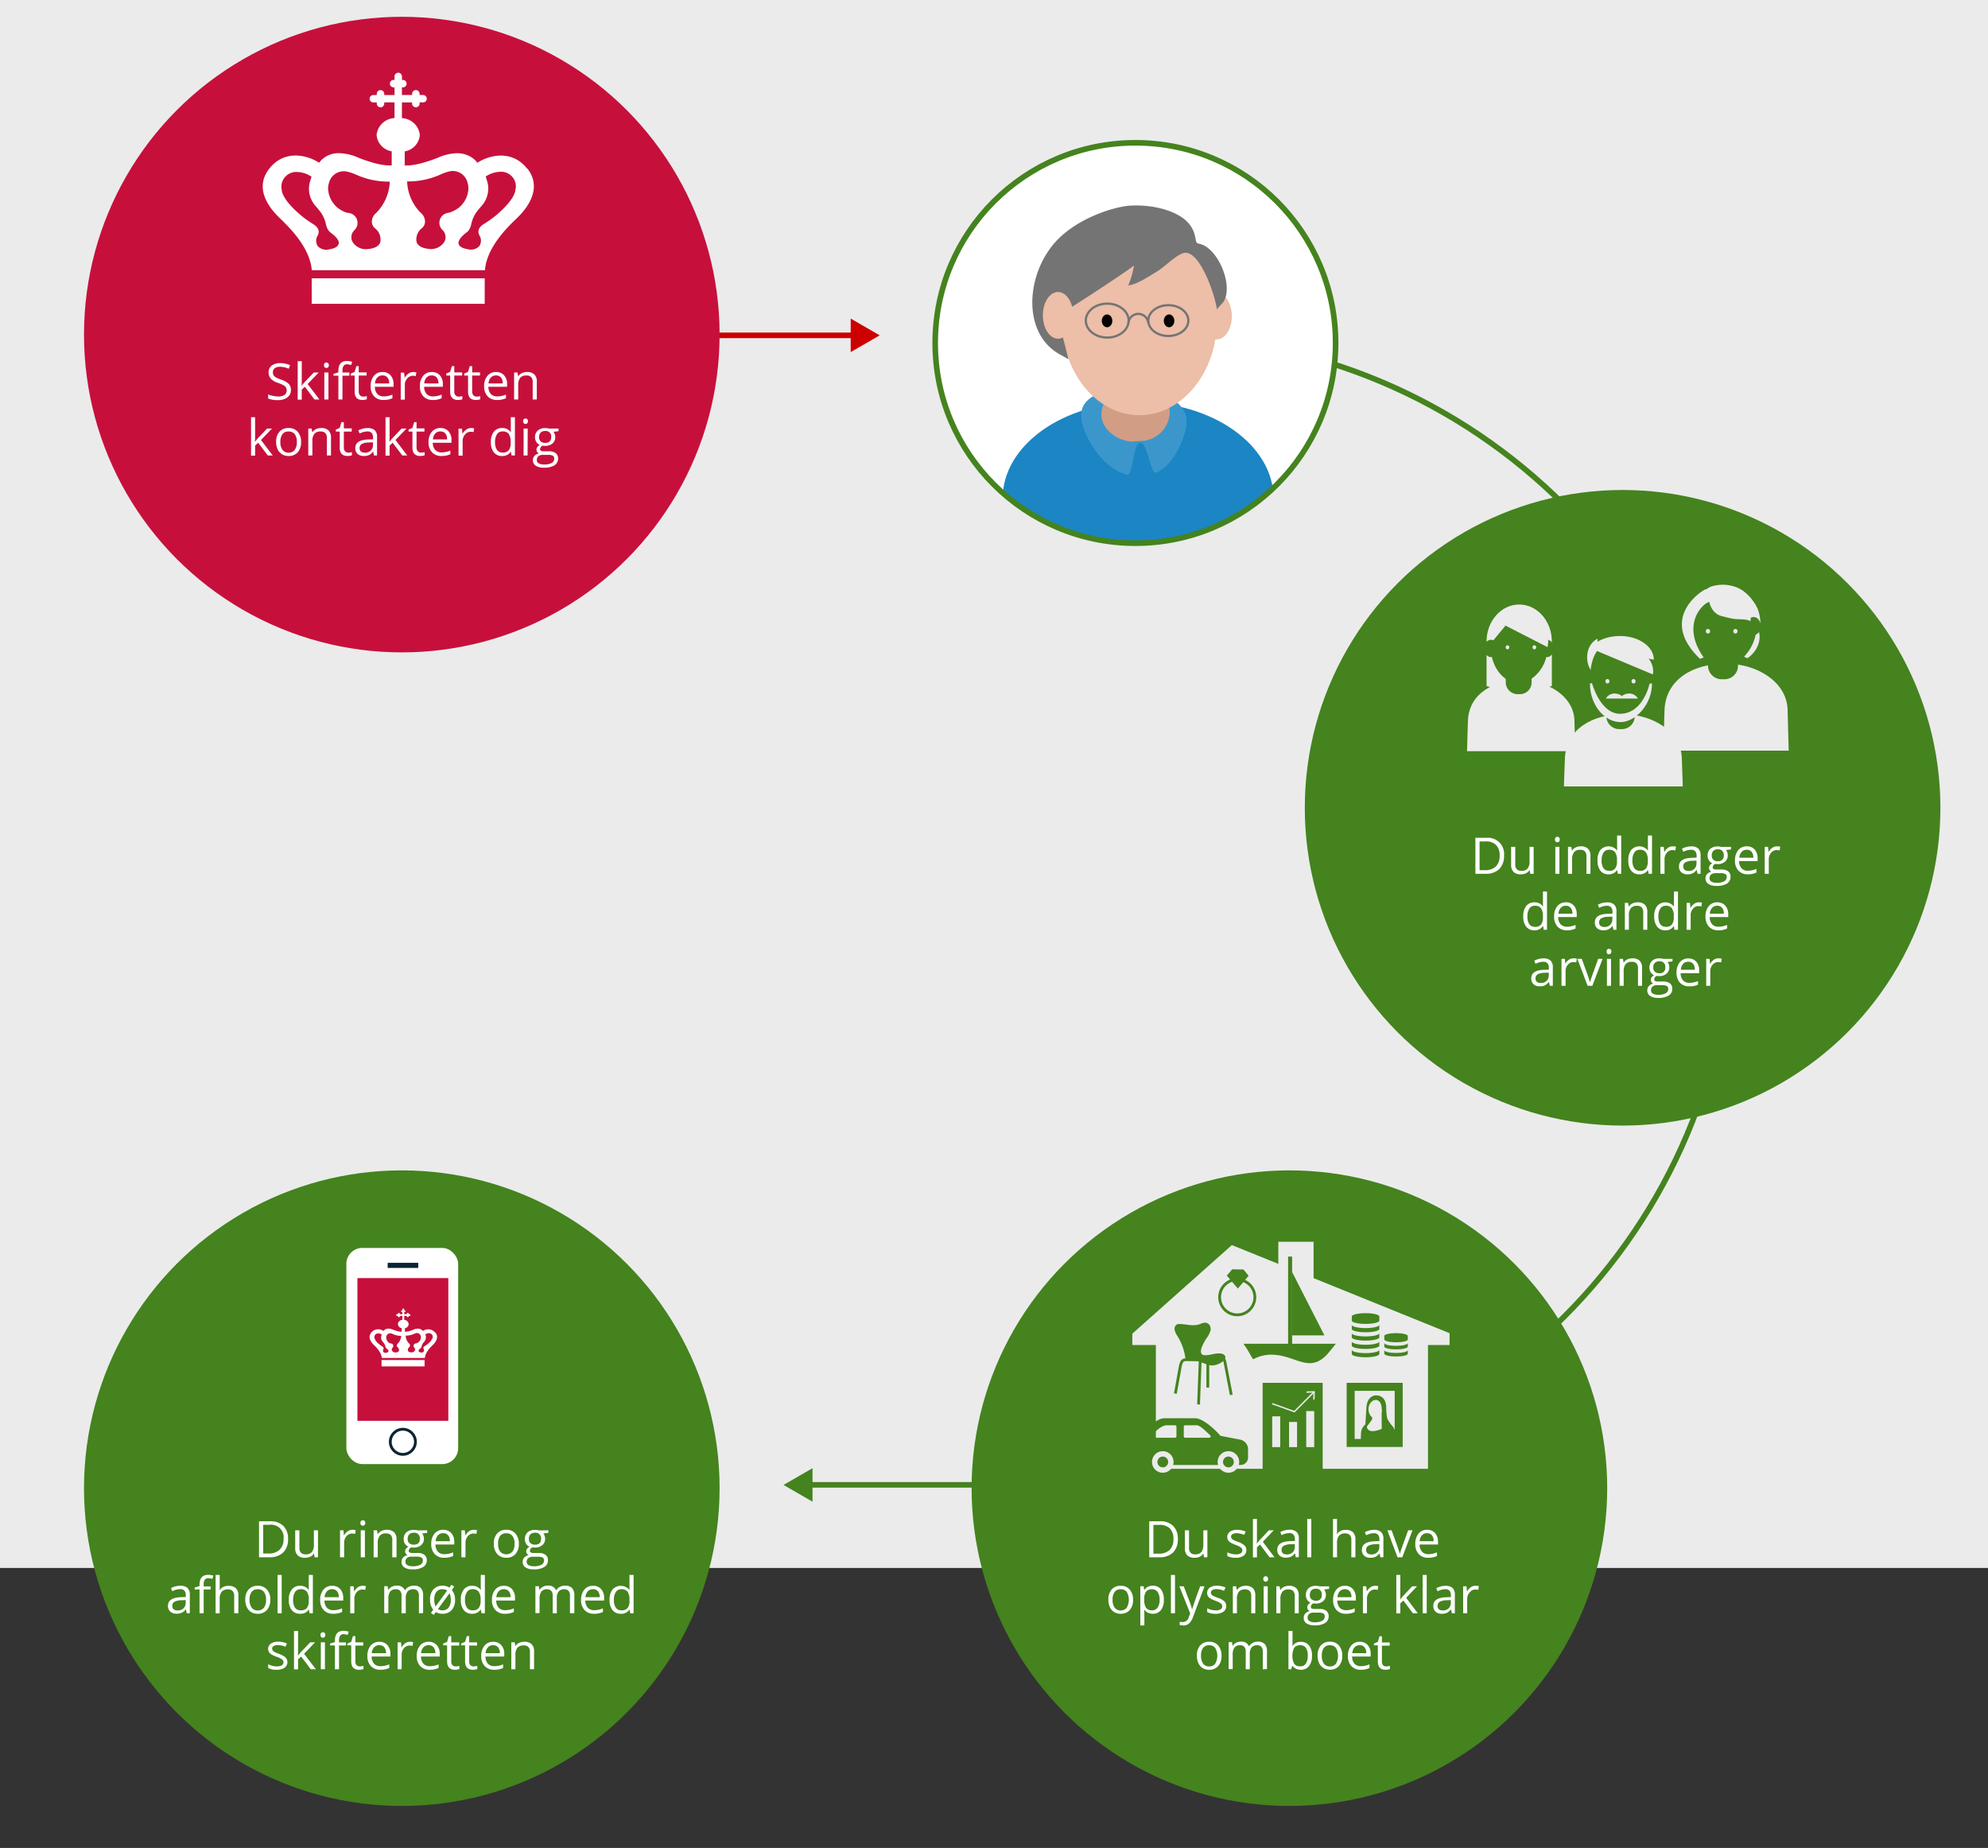 <svg id="Grafik" xmlns="http://www.w3.org/2000/svg" xmlns:xlink="http://www.w3.org/1999/xlink" viewBox="0 0 710 660"><rect x="0" y="0" width="710" height="660" fill="#333333" stroke="none"/><defs><style>.cls-1,.cls-6{fill:#fff;}.cls-1,.cls-10,.cls-7{stroke:#44831e;}.cls-1,.cls-10,.cls-11,.cls-18,.cls-21,.cls-3,.cls-7{stroke-miterlimit:10;}.cls-1,.cls-3,.cls-7{stroke-width:2px;}.cls-2{fill:#ebebeb;}.cls-10,.cls-11,.cls-18,.cls-21,.cls-3,.cls-7,.cls-9{fill:none;}.cls-3{stroke:#c00;}.cls-4{fill:#c00;}.cls-5{fill:#c6103b;}.cls-8{fill:#44831e;}.cls-11{stroke:#ebebeb;stroke-width:0.5px;}.cls-12{clip-path:url(#clip-path);}.cls-13{fill:#edbea8;}.cls-14{fill:#1b86c3;}.cls-15{fill:#3b97cb;}.cls-16{fill:#d19d85;}.cls-17{fill:#010101;}.cls-18{stroke:#747474;stroke-width:0.8px;}.cls-19{fill:#747474;}.cls-20{fill:#0b2432;}.cls-21{stroke:#0b2432;}</style><clipPath id="clip-path"><circle class="cls-1" cx="405.5" cy="122.5" r="71.5"/></clipPath></defs><rect class="cls-2" width="710" height="560"/><line class="cls-3" x1="305.57" y1="119.77" x2="204.09" y2="119.77"/><polygon class="cls-4" points="303.82 113.78 314.18 119.77 303.82 125.75 303.82 113.78"/><circle class="cls-5" cx="143.5" cy="119.5" r="113.5"/><path class="cls-6" d="M103.9,139.26a3.15,3.15,0,0,1-1.24,2.65,5.39,5.39,0,0,1-3.36,1,8.54,8.54,0,0,1-3.54-.59v-1.45a8.85,8.85,0,0,0,1.74.53,9,9,0,0,0,1.85.2,3.76,3.76,0,0,0,2.27-.57,1.86,1.86,0,0,0,.76-1.58,2,2,0,0,0-.27-1.09,2.46,2.46,0,0,0-.9-.79,13.31,13.31,0,0,0-1.93-.82,6,6,0,0,1-2.57-1.52,3.31,3.31,0,0,1-.78-2.29,2.86,2.86,0,0,1,1.12-2.37,4.73,4.73,0,0,1,3-.87,8.77,8.77,0,0,1,3.54.7l-.47,1.3A7.93,7.93,0,0,0,100,131a3,3,0,0,0-1.87.51,1.7,1.7,0,0,0-.67,1.42A2.09,2.09,0,0,0,97.7,134a2.21,2.21,0,0,0,.84.78,10.25,10.25,0,0,0,1.8.79,7.19,7.19,0,0,1,2.8,1.55A3.06,3.06,0,0,1,103.9,139.26Z"/><path class="cls-6" d="M107.77,137.75a17.88,17.88,0,0,1,1.16-1.41l3.13-3.29h1.75l-3.93,4.1,4.2,5.53H112.3l-3.42-4.55-1.11,1v3.6h-1.45V129h1.45v7.25c0,.33,0,.82-.07,1.5Z"/><path class="cls-6" d="M115.71,130.44a1,1,0,0,1,.25-.74.87.87,0,0,1,.61-.23.85.85,0,0,1,.61.24.9.9,0,0,1,.26.73.93.93,0,0,1-.26.73.85.85,0,0,1-.61.24.84.84,0,0,1-.61-.24A1,1,0,0,1,115.71,130.44Zm1.59,12.24h-1.47v-9.63h1.47Z"/><path class="cls-6" d="M124.78,134.18h-2.47v8.5h-1.46v-8.5h-1.74v-.66l1.74-.53v-.53q0-3.56,3.12-3.55a6.6,6.6,0,0,1,1.8.3l-.38,1.17a4.89,4.89,0,0,0-1.45-.27,1.42,1.42,0,0,0-1.23.55,3.09,3.09,0,0,0-.4,1.76v.63h2.47Z"/><path class="cls-6" d="M129.68,141.65a4.56,4.56,0,0,0,.75-.06,4,4,0,0,0,.58-.11v1.11a2.62,2.62,0,0,1-.71.19,5.15,5.15,0,0,1-.83.08c-1.88,0-2.81-1-2.81-3v-5.73h-1.39v-.7l1.39-.61.62-2.06h.84v2.24h2.82v1.13h-2.82v5.67a2,2,0,0,0,.42,1.34A1.46,1.46,0,0,0,129.68,141.65Z"/><path class="cls-6" d="M137,142.86a4.47,4.47,0,0,1-3.39-1.31,5,5,0,0,1-1.24-3.61,5.57,5.57,0,0,1,1.15-3.7,3.85,3.85,0,0,1,3.1-1.37,3.67,3.67,0,0,1,2.88,1.19,4.54,4.54,0,0,1,1.06,3.14v.93h-6.67a3.76,3.76,0,0,0,.86,2.57,3,3,0,0,0,2.3.88,7.91,7.91,0,0,0,3.1-.65v1.3a8.35,8.35,0,0,1-1.47.48A8.18,8.18,0,0,1,137,142.86Zm-.4-8.77a2.38,2.38,0,0,0-1.86.76,3.46,3.46,0,0,0-.82,2.09H139a3.2,3.2,0,0,0-.62-2.11A2.18,2.18,0,0,0,136.64,134.09Z"/><path class="cls-6" d="M147.53,132.87a5.79,5.79,0,0,1,1.16.11l-.21,1.35a4.84,4.84,0,0,0-1.06-.13,2.57,2.57,0,0,0-2,1,3.43,3.43,0,0,0-.84,2.36v5.17h-1.46v-9.63h1.21l.17,1.78h.07a4.19,4.19,0,0,1,1.3-1.45A2.91,2.91,0,0,1,147.53,132.87Z"/><path class="cls-6" d="M154.6,142.86a4.47,4.47,0,0,1-3.4-1.31,5,5,0,0,1-1.24-3.61,5.63,5.63,0,0,1,1.15-3.7,3.87,3.87,0,0,1,3.11-1.37,3.68,3.68,0,0,1,2.88,1.19,4.54,4.54,0,0,1,1.06,3.14v.93h-6.68a3.81,3.81,0,0,0,.86,2.57,3,3,0,0,0,2.31.88,7.9,7.9,0,0,0,3.09-.65v1.3a8.35,8.35,0,0,1-1.47.48A8,8,0,0,1,154.6,142.86Zm-.4-8.77a2.38,2.38,0,0,0-1.86.76,3.4,3.4,0,0,0-.82,2.09h5.07a3.2,3.2,0,0,0-.62-2.11A2.21,2.21,0,0,0,154.2,134.09Z"/><path class="cls-6" d="M163.79,141.65a4.77,4.77,0,0,0,.76-.06,3.85,3.85,0,0,0,.57-.11v1.11a2.53,2.53,0,0,1-.7.19,5.37,5.37,0,0,1-.84.08c-1.87,0-2.81-1-2.81-3v-5.73h-1.39v-.7l1.39-.61.62-2.06h.85v2.24h2.81v1.13h-2.81v5.67a2,2,0,0,0,.41,1.34A1.46,1.46,0,0,0,163.79,141.65Z"/><path class="cls-6" d="M170.19,141.65a4.56,4.56,0,0,0,.75-.06,3.85,3.85,0,0,0,.57-.11v1.11a2.43,2.43,0,0,1-.7.19,5.37,5.37,0,0,1-.83.08c-1.88,0-2.82-1-2.82-3v-5.73h-1.39v-.7l1.39-.61.62-2.06h.85v2.24h2.81v1.13h-2.81v5.67a2,2,0,0,0,.42,1.34A1.43,1.43,0,0,0,170.19,141.65Z"/><path class="cls-6" d="M177.55,142.86a4.47,4.47,0,0,1-3.4-1.31,5,5,0,0,1-1.24-3.61,5.58,5.58,0,0,1,1.16-3.7,3.85,3.85,0,0,1,3.1-1.37,3.68,3.68,0,0,1,2.88,1.19,4.54,4.54,0,0,1,1.06,3.14v.93h-6.68a3.76,3.76,0,0,0,.87,2.57,3,3,0,0,0,2.3.88,8,8,0,0,0,3.1-.65v1.3a8.44,8.44,0,0,1-1.48.48A8,8,0,0,1,177.55,142.86Zm-.4-8.77a2.38,2.38,0,0,0-1.86.76,3.4,3.4,0,0,0-.82,2.09h5.07a3.2,3.2,0,0,0-.62-2.11A2.19,2.19,0,0,0,177.15,134.09Z"/><path class="cls-6" d="M190.25,142.68v-6.23a2.51,2.51,0,0,0-.54-1.76,2.21,2.21,0,0,0-1.69-.58,2.77,2.77,0,0,0-2.23.82,4.1,4.1,0,0,0-.71,2.7v5.05h-1.47v-9.63h1.2l.24,1.31h.07a3,3,0,0,1,1.26-1.1,4.14,4.14,0,0,1,1.81-.39,3.7,3.7,0,0,1,2.64.84,3.56,3.56,0,0,1,.89,2.69v6.28Z"/><path class="cls-6" d="M91.11,157.75a17.35,17.35,0,0,1,1.15-1.41l3.14-3.29h1.74l-3.93,4.1,4.2,5.53H95.63l-3.42-4.55-1.1,1v3.6H89.66V149h1.45v7.25c0,.33,0,.82-.07,1.5Z"/><path class="cls-6" d="M107.53,157.85a5.32,5.32,0,0,1-1.19,3.68,4.24,4.24,0,0,1-3.3,1.33,4.42,4.42,0,0,1-2.31-.61,4.13,4.13,0,0,1-1.56-1.74,6.13,6.13,0,0,1-.55-2.66,5.3,5.3,0,0,1,1.19-3.67,4.23,4.23,0,0,1,3.29-1.31,4.1,4.1,0,0,1,3.23,1.35A5.23,5.23,0,0,1,107.53,157.85Zm-7.39,0a4.56,4.56,0,0,0,.75,2.82,2.58,2.58,0,0,0,2.18,1,2.61,2.61,0,0,0,2.19-1,4.52,4.52,0,0,0,.75-2.82,4.46,4.46,0,0,0-.75-2.79,2.65,2.65,0,0,0-2.21-.95,2.57,2.57,0,0,0-2.17.94A4.5,4.5,0,0,0,100.14,157.85Z"/><path class="cls-6" d="M116.74,162.68v-6.23a2.51,2.51,0,0,0-.54-1.76,2.21,2.21,0,0,0-1.69-.58,2.77,2.77,0,0,0-2.23.82,4.1,4.1,0,0,0-.71,2.7v5.05H110.1v-9.63h1.2l.24,1.31h.07a3,3,0,0,1,1.26-1.1,4.14,4.14,0,0,1,1.81-.39,3.7,3.7,0,0,1,2.64.84,3.56,3.56,0,0,1,.89,2.69v6.28Z"/><path class="cls-6" d="M124.35,161.65a4.56,4.56,0,0,0,.75-.06,3.77,3.77,0,0,0,.58-.11v1.11a2.53,2.53,0,0,1-.7.19,5.37,5.37,0,0,1-.84.08c-1.88,0-2.81-1-2.81-3v-5.73h-1.39v-.7l1.39-.61.62-2.06h.85v2.24h2.81v1.13H122.8v5.67a2,2,0,0,0,.41,1.34A1.46,1.46,0,0,0,124.35,161.65Z"/><path class="cls-6" d="M133.58,162.68l-.3-1.37h-.07a4,4,0,0,1-1.44,1.22,4.32,4.32,0,0,1-1.8.33,3.25,3.25,0,0,1-2.26-.74,2.69,2.69,0,0,1-.82-2.1q0-2.93,4.7-3.06l1.64-.06v-.59a2.43,2.43,0,0,0-.49-1.68,2,2,0,0,0-1.57-.54,6.45,6.45,0,0,0-2.74.74l-.45-1.12a7,7,0,0,1,1.57-.6,6.69,6.69,0,0,1,1.71-.22,3.71,3.71,0,0,1,2.57.76,3.18,3.18,0,0,1,.83,2.46v6.57Zm-3.32-1a3,3,0,0,0,2.15-.75,2.71,2.71,0,0,0,.79-2.09v-.87l-1.47.06a5.38,5.38,0,0,0-2.53.54,1.64,1.64,0,0,0-.77,1.49,1.52,1.52,0,0,0,.48,1.21A2,2,0,0,0,130.26,161.65Z"/><path class="cls-6" d="M139.14,157.75a15.86,15.86,0,0,1,1.16-1.41l3.13-3.29h1.74l-3.92,4.1,4.2,5.53h-1.78l-3.42-4.55-1.11,1v3.6h-1.45V149h1.45v7.25c0,.33,0,.82-.07,1.5Z"/><path class="cls-6" d="M150.33,161.65a4.56,4.56,0,0,0,.75-.06,4.32,4.32,0,0,0,.58-.11v1.11a2.62,2.62,0,0,1-.71.19,5.37,5.37,0,0,1-.83.08c-1.88,0-2.82-1-2.82-3v-5.73h-1.38v-.7l1.38-.61.62-2.06h.85v2.24h2.81v1.13h-2.81v5.67a2,2,0,0,0,.42,1.34A1.46,1.46,0,0,0,150.33,161.65Z"/><path class="cls-6" d="M157.69,162.86a4.44,4.44,0,0,1-3.39-1.31,5,5,0,0,1-1.25-3.61,5.58,5.58,0,0,1,1.16-3.7,3.85,3.85,0,0,1,3.1-1.37,3.68,3.68,0,0,1,2.88,1.19,4.54,4.54,0,0,1,1.06,3.14v.93h-6.68a3.76,3.76,0,0,0,.87,2.57,3,3,0,0,0,2.3.88,8,8,0,0,0,3.1-.65v1.3a8.18,8.18,0,0,1-1.48.48A8,8,0,0,1,157.69,162.86Zm-.4-8.77a2.38,2.38,0,0,0-1.86.76,3.4,3.4,0,0,0-.82,2.09h5.07a3.2,3.2,0,0,0-.62-2.11A2.19,2.19,0,0,0,157.29,154.09Z"/><path class="cls-6" d="M168.18,152.87a5.86,5.86,0,0,1,1.16.11l-.21,1.35a4.84,4.84,0,0,0-1.06-.13,2.57,2.57,0,0,0-2,1,3.43,3.43,0,0,0-.84,2.36v5.17h-1.47v-9.63H165l.16,1.78h.07a4.21,4.21,0,0,1,1.31-1.45A2.91,2.91,0,0,1,168.18,152.87Z"/><path class="cls-6" d="M182.45,161.39h-.08a3.45,3.45,0,0,1-3,1.47,3.61,3.61,0,0,1-3-1.3,5.67,5.67,0,0,1-1.06-3.67,5.8,5.8,0,0,1,1.06-3.7,3.6,3.6,0,0,1,3-1.32,3.55,3.55,0,0,1,3,1.42h.12l-.06-.69,0-.68V149h1.47v13.68h-1.19Zm-2.94.24a2.68,2.68,0,0,0,2.18-.81,4,4,0,0,0,.68-2.62v-.31a4.84,4.84,0,0,0-.68-2.92,2.6,2.6,0,0,0-2.19-.88,2.25,2.25,0,0,0-2,1,4.92,4.92,0,0,0-.69,2.82,4.65,4.65,0,0,0,.69,2.78A2.29,2.29,0,0,0,179.51,161.63Z"/><path class="cls-6" d="M186.83,150.44a1,1,0,0,1,.25-.74.88.88,0,0,1,.62-.23.89.89,0,0,1,.61.24.94.94,0,0,1,.25.73,1,1,0,0,1-.25.73.89.89,0,0,1-.61.24.84.84,0,0,1-.62-.24A1,1,0,0,1,186.83,150.44Zm1.59,12.24H187v-9.63h1.47Z"/><path class="cls-6" d="M199.47,153.05V154l-1.8.21a3,3,0,0,1,.44.8,3.11,3.11,0,0,1,.2,1.13,2.85,2.85,0,0,1-1,2.25,3.92,3.92,0,0,1-2.68.85,5.2,5.2,0,0,1-.81-.07,1.45,1.45,0,0,0-.94,1.24.62.62,0,0,0,.33.58,2.34,2.34,0,0,0,1.12.19h1.72a3.85,3.85,0,0,1,2.42.66,2.3,2.3,0,0,1,.84,1.92,2.72,2.72,0,0,1-1.29,2.43,7,7,0,0,1-3.77.84,5.18,5.18,0,0,1-2.93-.7,2.28,2.28,0,0,1-1-2,2.23,2.23,0,0,1,.57-1.52,3,3,0,0,1,1.59-.87,1.42,1.42,0,0,1-.62-.52,1.33,1.33,0,0,1-.26-.81,1.58,1.58,0,0,1,.29-.93,3,3,0,0,1,.89-.76,2.58,2.58,0,0,1-1.22-1.05,3,3,0,0,1-.48-1.68,3.09,3.09,0,0,1,1-2.44,3.91,3.91,0,0,1,2.7-.86,4.79,4.79,0,0,1,1.37.18Zm-7.73,11.25a1.3,1.3,0,0,0,.66,1.18,3.67,3.67,0,0,0,1.9.41,5.41,5.41,0,0,0,2.74-.55,1.69,1.69,0,0,0,.89-1.49,1.18,1.18,0,0,0-.49-1.09,3.81,3.81,0,0,0-1.83-.3h-1.76a2.38,2.38,0,0,0-1.56.47A1.7,1.7,0,0,0,191.74,164.3Zm.79-8.17a1.92,1.92,0,0,0,.58,1.53,2.27,2.27,0,0,0,1.6.52c1.43,0,2.15-.69,2.15-2.07a1.93,1.93,0,0,0-2.18-2.18,2.15,2.15,0,0,0-1.59.56A2.22,2.22,0,0,0,192.53,156.13Z"/><path class="cls-6" d="M111.32,108.5h61.79V99.4H111.32Zm76.89-48.33c-5.44-6.84-13.44-4.66-17.3-2.3a1.41,1.41,0,0,1-.24.13l0,0,0,0-.27.12-.14-.25-.09-.14c-.11-.13-.23-.27-.37-.41A9.27,9.27,0,0,0,168.11,56,9.77,9.77,0,0,0,163,54.72a18.28,18.28,0,0,0-6.69,1.64A49.23,49.23,0,0,1,151.52,58a27.13,27.13,0,0,1-5.42,1.09l-1.24,0h-.32v-5l.22-.07a6.44,6.44,0,0,0,5.18-5.81,6.72,6.72,0,0,0-6.14-6l-.26-.05V36.58h3.65V37a1.33,1.33,0,0,0,2.66,0v-.43h1.24a1.37,1.37,0,0,0,.94-.38,1.32,1.32,0,0,0,.38-.94,1.26,1.26,0,0,0-.38-.93,1.33,1.33,0,0,0-.94-.39h-1.24v-.43a1.33,1.33,0,0,0-2.66,0v.43h-3.65V31.2H144a1.33,1.33,0,0,0,0-2.65h-.44V27.31a1.33,1.33,0,0,0-2.66,0v1.24h-.44a1.33,1.33,0,0,0,0,2.65h.44v2.74h-3.67v-.43a1.33,1.33,0,0,0-.39-.94,1.32,1.32,0,0,0-.94-.39,1.35,1.35,0,0,0-1.33,1.33v.43h-1.24a1.32,1.32,0,1,0,0,2.64h1.24V37a1.33,1.33,0,1,0,2.66,0v-.43h3.67v5.57l-.27.05a6.71,6.71,0,0,0-6.13,6,6.44,6.44,0,0,0,5.17,5.81l.23.07v5h-.32l-1.3,0A26.7,26.7,0,0,1,132.87,58a49.8,49.8,0,0,1-4.77-1.64,18.18,18.18,0,0,0-6.68-1.64,8.75,8.75,0,0,0-6.78,2.59l-.37.42a.71.71,0,0,0-.1.14l-.14.25-.26-.12,0,0,0,0-.23-.15c-3.87-2.36-11.86-4.54-17.3,2.3s-.44,13.6,3,17.08l.87.86c3.19,3.09,10.61,10.31,11.24,18.42h61.84c.63-8.13,8-15.33,11.24-18.42l.87-.86c3.42-3.48,8.36-10.32,3-17.08m-67.4,27c-.24.95-1.34,1.59-3.27,1.89a4.12,4.12,0,0,1-4.18-1.18,3.53,3.53,0,0,1,0-3.73c.85-1.61.23-3-1.85-4.26a35.15,35.15,0,0,1-5-3.72c-1.68-1.48-5.63-5.22-6-8.29,0-.14,0-.29-.05-.44a5.22,5.22,0,0,1,1.44-4.4,5.3,5.3,0,0,1,4.37-1.58l.61.05,0,0a9.65,9.65,0,0,1,4.1,1.5l.21.14-.09.24a8,8,0,0,0-.34,1.08,9.09,9.09,0,0,0,.24,6.57,9.43,9.43,0,0,0,1.89,2.86l.61.74c.35.42.75.92,1.1,1.4a12.37,12.37,0,0,1,1.44,3c.09.29.16.58.23.86a6.63,6.63,0,0,0,.88,2.31,3.69,3.69,0,0,0,1,1c2.07,1.55,3,2.88,2.71,4m18.25-22a16.87,16.87,0,0,1-4.7,10.71l-.07.06-.12.11a4.28,4.28,0,0,0-1.51,3.09,3.14,3.14,0,0,0,1.15,2.39,5.13,5.13,0,0,1,1.89,4.9c-.32,1-1.34,2.22-4.39,2.49a5.55,5.55,0,0,1-5.63-2.7,3.53,3.53,0,0,1,.81-4.09,3.57,3.57,0,0,0-1.95-6.07l-.32-.08L124,76l-.32-.09-.4-.15a11.65,11.65,0,0,1-2.62-1.47,9.46,9.46,0,0,1-1.43-1.47,9.13,9.13,0,0,1-2.05-5.94,8.62,8.62,0,0,1,.32-1.59,5.44,5.44,0,0,1,6.17-4.05A17,17,0,0,1,127,62.3a28.29,28.29,0,0,0,11.77,2.57h.34Zm21.58,10.67-.29.09-.21,0-.3.08a3.57,3.57,0,0,0-2,6.07,3.53,3.53,0,0,1,.81,4.09,5.57,5.57,0,0,1-5.64,2.7c-3-.27-4.06-1.51-4.38-2.49a5.09,5.09,0,0,1,1.89-4.9,3.1,3.1,0,0,0,1.14-2.4,4.24,4.24,0,0,0-1.51-3.08l-.11-.1-.09-.08a16.82,16.82,0,0,1-4.68-10.7l0-.34h.34a28.3,28.3,0,0,0,11.78-2.57,16.4,16.4,0,0,1,3.28-1.09,5.45,5.45,0,0,1,6.16,4.05,10,10,0,0,1,.32,1.61,9.19,9.19,0,0,1-2,5.92,8.77,8.77,0,0,1-1.45,1.47,11.41,11.41,0,0,1-2.61,1.48l-.42.14m23.27-8.43c0,.15,0,.3,0,.44-.37,3.07-4.31,6.81-6,8.29a35.82,35.82,0,0,1-5,3.72c-2.08,1.22-2.69,2.65-1.84,4.26a3.55,3.55,0,0,1,0,3.73,4.08,4.08,0,0,1-4.17,1.18c-1.93-.3-3-.94-3.27-1.89s.64-2.42,2.7-4a3.81,3.81,0,0,0,1-1,6.61,6.61,0,0,0,.86-2.3c.07-.28.14-.57.24-.87a12.37,12.37,0,0,1,1.44-3c.35-.47.75-1,1.09-1.39l.62-.74a9.4,9.4,0,0,0,1.89-2.88,9,9,0,0,0,.22-6.57,6.79,6.79,0,0,0-.32-1.06l-.09-.24.21-.14a9.69,9.69,0,0,1,4.09-1.5l0,0,.64-.05a5.28,5.28,0,0,1,5.8,6"/><path class="cls-7" d="M349.19,120.31h64.48c113.23,0,205,91.79,205,205h0c0,113.23-91.79,205-205,205H288.44"/><polygon class="cls-8" points="290.19 524.36 279.83 530.35 290.19 536.33 290.19 524.36"/><circle class="cls-8" cx="460.5" cy="531.5" r="113.5"/><path class="cls-6" d="M420.66,549.63a6.54,6.54,0,0,1-1.72,4.87,6.81,6.81,0,0,1-4.95,1.68h-3.55V543.33h3.92A6.24,6.24,0,0,1,419,545,6.32,6.32,0,0,1,420.66,549.63Zm-1.58.06a5.18,5.18,0,0,0-1.26-3.79,5,5,0,0,0-3.73-1.28h-2.16v10.27h1.81a5.46,5.46,0,0,0,4-1.32A5.21,5.21,0,0,0,419.08,549.69Z"/><path class="cls-6" d="M424.65,546.55v6.25a2.48,2.48,0,0,0,.54,1.75,2.14,2.14,0,0,0,1.67.58,2.72,2.72,0,0,0,2.2-.82,4.2,4.2,0,0,0,.7-2.7v-5.06h1.45v9.63H430l-.21-1.29h-.08a2.92,2.92,0,0,1-1.24,1.09,4.14,4.14,0,0,1-1.8.38,3.68,3.68,0,0,1-2.63-.84,3.57,3.57,0,0,1-.87-2.67v-6.3Z"/><path class="cls-6" d="M445.13,553.55a2.42,2.42,0,0,1-1,2.08,4.69,4.69,0,0,1-2.8.73,6.09,6.09,0,0,1-3-.61V554.4a7.06,7.06,0,0,0,1.48.55,6.43,6.43,0,0,0,1.53.2,3.49,3.49,0,0,0,1.75-.36,1.27,1.27,0,0,0,.13-2.08,8,8,0,0,0-1.9-.94,10.35,10.35,0,0,1-1.9-.88,2.58,2.58,0,0,1-.84-.84,2.34,2.34,0,0,1,.68-3,4.42,4.42,0,0,1,2.61-.68,7.69,7.69,0,0,1,3,.63l-.52,1.19a6.87,6.87,0,0,0-2.61-.6,3,3,0,0,0-1.56.33,1,1,0,0,0-.52.9,1.08,1.08,0,0,0,.19.65,1.74,1.74,0,0,0,.64.52,13,13,0,0,0,1.68.71,6.39,6.39,0,0,1,2.3,1.26A2.21,2.21,0,0,1,445.13,553.55Z"/><path class="cls-6" d="M448.93,551.25a15.43,15.43,0,0,1,1.15-1.41l3.09-3.29h1.73l-3.89,4.1,4.16,5.53h-1.76L450,551.63l-1.09,1v3.6h-1.44V542.5h1.44v7.26c0,.32,0,.82-.07,1.49Z"/><path class="cls-6" d="M462.8,556.18l-.29-1.37h-.07A4.13,4.13,0,0,1,461,556a4.43,4.43,0,0,1-1.78.32,3.22,3.22,0,0,1-2.24-.74,2.69,2.69,0,0,1-.81-2.1q0-2.92,4.65-3.06l1.63-.05v-.6a2.43,2.43,0,0,0-.49-1.68,2,2,0,0,0-1.55-.54,6.33,6.33,0,0,0-2.71.74l-.45-1.11a6.86,6.86,0,0,1,1.55-.61,6.61,6.61,0,0,1,1.7-.22,3.64,3.64,0,0,1,2.54.76,3.22,3.22,0,0,1,.83,2.46v6.57Zm-3.28-1a2.94,2.94,0,0,0,2.13-.75,2.73,2.73,0,0,0,.77-2.09v-.87l-1.45.06a5.37,5.37,0,0,0-2.5.55,1.61,1.61,0,0,0-.76,1.48,1.54,1.54,0,0,0,.47,1.21A2,2,0,0,0,459.52,555.15Z"/><path class="cls-6" d="M468.32,556.18h-1.45V542.5h1.45Z"/><path class="cls-6" d="M482.62,556.18V550a2.55,2.55,0,0,0-.53-1.76,2.18,2.18,0,0,0-1.68-.58,2.72,2.72,0,0,0-2.2.83,4.14,4.14,0,0,0-.7,2.7v5h-1.45V542.5h1.45v4.14a8.47,8.47,0,0,1-.07,1.24h.09a3,3,0,0,1,1.22-1.09,3.91,3.91,0,0,1,1.8-.4,3.67,3.67,0,0,1,2.64.84,3.53,3.53,0,0,1,.88,2.67v6.28Z"/><path class="cls-6" d="M493,556.18l-.29-1.37h-.07a4.22,4.22,0,0,1-1.43,1.23,4.43,4.43,0,0,1-1.78.32,3.2,3.2,0,0,1-2.24-.74,2.69,2.69,0,0,1-.81-2.1q0-2.92,4.65-3.06l1.62-.05v-.6a2.48,2.48,0,0,0-.48-1.68,2,2,0,0,0-1.56-.54,6.37,6.37,0,0,0-2.71.74l-.44-1.11a6.86,6.86,0,0,1,1.55-.61,6.54,6.54,0,0,1,1.69-.22,3.62,3.62,0,0,1,2.54.76,3.18,3.18,0,0,1,.83,2.46v6.57Zm-3.29-1a2.91,2.91,0,0,0,2.13-.75,2.74,2.74,0,0,0,.78-2.09v-.87l-1.45.06a5.34,5.34,0,0,0-2.5.55,1.61,1.61,0,0,0-.77,1.48,1.52,1.52,0,0,0,.48,1.21A2,2,0,0,0,489.67,555.15Z"/><path class="cls-6" d="M499.12,556.18l-3.64-9.63H497l2.07,5.71c.46,1.34.74,2.2.82,2.6H500a19.5,19.5,0,0,1,.61-1.93q.51-1.45,2.29-6.38h1.56l-3.64,9.63Z"/><path class="cls-6" d="M510.05,556.36a4.42,4.42,0,0,1-3.35-1.3,5.07,5.07,0,0,1-1.23-3.62,5.62,5.62,0,0,1,1.14-3.7,3.79,3.79,0,0,1,3.07-1.37,3.62,3.62,0,0,1,2.85,1.19,4.58,4.58,0,0,1,1.05,3.14v.93H507a3.81,3.81,0,0,0,.86,2.57,2.93,2.93,0,0,0,2.28.88,7.76,7.76,0,0,0,3.06-.65v1.3a8,8,0,0,1-1.46.48A7.91,7.91,0,0,1,510.05,556.36Zm-.39-8.77a2.38,2.38,0,0,0-1.84.76,3.46,3.46,0,0,0-.81,2.09h5a3.2,3.2,0,0,0-.61-2.11A2.15,2.15,0,0,0,509.66,547.59Z"/><path class="cls-6" d="M404.66,571.36a5.29,5.29,0,0,1-1.18,3.67,4.14,4.14,0,0,1-3.26,1.33,4.38,4.38,0,0,1-2.29-.61,4,4,0,0,1-1.54-1.74,6.12,6.12,0,0,1-.54-2.65,5.3,5.3,0,0,1,1.17-3.67,4.13,4.13,0,0,1,3.26-1.32,4,4,0,0,1,3.19,1.35A5.3,5.3,0,0,1,404.66,571.36Zm-7.31,0a4.59,4.59,0,0,0,.74,2.81,2.55,2.55,0,0,0,2.16,1,2.58,2.58,0,0,0,2.17-1,5.69,5.69,0,0,0,0-5.61,2.63,2.63,0,0,0-2.19-.95,2.53,2.53,0,0,0-2.15.94A4.58,4.58,0,0,0,397.35,571.36Z"/><path class="cls-6" d="M411.67,576.36A4.15,4.15,0,0,1,410,576a3.19,3.19,0,0,1-1.3-1.07h-.11a13,13,0,0,1,.11,1.6v4h-1.45v-14h1.18l.2,1.32h.07a3.43,3.43,0,0,1,1.3-1.15,4,4,0,0,1,1.71-.35,3.54,3.54,0,0,1,2.94,1.31,5.8,5.8,0,0,1,1,3.68,5.74,5.74,0,0,1-1,3.68A3.55,3.55,0,0,1,411.67,576.36Zm-.21-8.75a2.57,2.57,0,0,0-2.13.82,4.18,4.18,0,0,0-.67,2.6v.33a4.82,4.82,0,0,0,.67,2.9,2.56,2.56,0,0,0,2.16.87,2.23,2.23,0,0,0,1.95-1,4.78,4.78,0,0,0,.71-2.78,4.66,4.66,0,0,0-.71-2.77A2.31,2.31,0,0,0,411.46,567.61Z"/><path class="cls-6" d="M419.64,576.18h-1.45V562.5h1.45Z"/><path class="cls-6" d="M421.2,566.55h1.56l2.1,5.49a22.44,22.44,0,0,1,.86,2.72h.06c.08-.3.24-.81.48-1.54s1-3,2.38-6.67h1.55l-4.12,11a5.32,5.32,0,0,1-1.43,2.3,3,3,0,0,1-2,.68,6.41,6.41,0,0,1-1.31-.14v-1.17a5.09,5.09,0,0,0,1.08.1,2.2,2.2,0,0,0,2.13-1.69l.54-1.37Z"/><path class="cls-6" d="M437.94,573.55a2.42,2.42,0,0,1-1,2.08,4.71,4.71,0,0,1-2.8.73,6.09,6.09,0,0,1-3-.61V574.4a7.06,7.06,0,0,0,1.48.55,6.43,6.43,0,0,0,1.53.2,3.51,3.51,0,0,0,1.75-.36,1.23,1.23,0,0,0,.61-1.11,1.21,1.21,0,0,0-.49-1,7.64,7.64,0,0,0-1.89-.94,10.35,10.35,0,0,1-1.9-.88,2.58,2.58,0,0,1-.84-.84,2.35,2.35,0,0,1,.67-3,4.48,4.48,0,0,1,2.62-.68,7.69,7.69,0,0,1,3,.63l-.52,1.19a6.87,6.87,0,0,0-2.62-.6,3,3,0,0,0-1.55.33,1,1,0,0,0-.53.9,1.09,1.09,0,0,0,.2.65,1.79,1.79,0,0,0,.63.52,14.38,14.38,0,0,0,1.68.71,6.36,6.36,0,0,1,2.31,1.26A2.21,2.21,0,0,1,437.94,573.55Z"/><path class="cls-6" d="M446.87,576.18V570a2.51,2.51,0,0,0-.54-1.76,2.14,2.14,0,0,0-1.67-.58,2.75,2.75,0,0,0-2.21.82,4.17,4.17,0,0,0-.69,2.7v5H440.3v-9.63h1.18l.24,1.32h.07a2.94,2.94,0,0,1,1.25-1.11,4.1,4.1,0,0,1,1.8-.39,3.61,3.61,0,0,1,2.6.84,3.57,3.57,0,0,1,.88,2.69v6.28Z"/><path class="cls-6" d="M451.18,563.94a1,1,0,0,1,.25-.74.9.9,0,0,1,1.21,0,1.19,1.19,0,0,1,0,1.46.85.85,0,0,1-.6.24.82.82,0,0,1-.61-.24A1,1,0,0,1,451.18,563.94Zm1.58,12.24H451.3v-9.63h1.46Z"/><path class="cls-6" d="M462.4,576.18V570a2.51,2.51,0,0,0-.54-1.76,2.14,2.14,0,0,0-1.67-.58,2.72,2.72,0,0,0-2.2.82,4.11,4.11,0,0,0-.7,2.7v5h-1.45v-9.63H457l.23,1.32h.07a3,3,0,0,1,1.25-1.11,4.1,4.1,0,0,1,1.8-.39,3.66,3.66,0,0,1,2.61.84,3.61,3.61,0,0,1,.87,2.69v6.28Z"/><path class="cls-6" d="M474.68,566.55v.92l-1.77.21a3.2,3.2,0,0,1,.44.81,3.24,3.24,0,0,1,.19,1.12,2.84,2.84,0,0,1-1,2.25,3.87,3.87,0,0,1-2.65.85,4.11,4.11,0,0,1-.8-.07,1.44,1.44,0,0,0-.93,1.24.63.63,0,0,0,.32.58,2.34,2.34,0,0,0,1.12.19h1.69a3.81,3.81,0,0,1,2.4.66,2.32,2.32,0,0,1,.83,1.92,2.73,2.73,0,0,1-1.28,2.44,6.88,6.88,0,0,1-3.72.83,5.05,5.05,0,0,1-2.9-.7,2.27,2.27,0,0,1-1-2,2.23,2.23,0,0,1,.56-1.53,2.94,2.94,0,0,1,1.57-.87,1.59,1.59,0,0,1-.62-.51,1.44,1.44,0,0,1-.24-.82,1.52,1.52,0,0,1,.28-.92,2.85,2.85,0,0,1,.88-.77,2.53,2.53,0,0,1-1.21-1,3.48,3.48,0,0,1,.47-4.13,3.87,3.87,0,0,1,2.68-.86,4.76,4.76,0,0,1,1.36.18ZM467,577.8a1.31,1.31,0,0,0,.65,1.18,3.62,3.62,0,0,0,1.88.41,5.18,5.18,0,0,0,2.71-.55,1.68,1.68,0,0,0,.88-1.49,1.2,1.2,0,0,0-.48-1.09,3.74,3.74,0,0,0-1.81-.3h-1.74a2.27,2.27,0,0,0-1.54.48A1.68,1.68,0,0,0,467,577.8Zm.78-8.17a2,2,0,0,0,.57,1.53,2.26,2.26,0,0,0,1.59.52,1.85,1.85,0,0,0,2.12-2.07,1.91,1.91,0,0,0-2.15-2.17,2.1,2.1,0,0,0-1.57.55A2.23,2.23,0,0,0,467.82,569.63Z"/><path class="cls-6" d="M480.71,576.36a4.43,4.43,0,0,1-3.36-1.3,5.07,5.07,0,0,1-1.23-3.62,5.62,5.62,0,0,1,1.14-3.7,3.81,3.81,0,0,1,3.07-1.37,3.62,3.62,0,0,1,2.85,1.19,4.58,4.58,0,0,1,1.05,3.14v.93h-6.6a3.76,3.76,0,0,0,.85,2.57,2.93,2.93,0,0,0,2.28.88,7.76,7.76,0,0,0,3.06-.65v1.3a8,8,0,0,1-1.46.48A7.8,7.8,0,0,1,480.71,576.36Zm-.4-8.77a2.38,2.38,0,0,0-1.84.76,3.46,3.46,0,0,0-.81,2.09h5a3.2,3.2,0,0,0-.61-2.11A2.15,2.15,0,0,0,480.31,567.59Z"/><path class="cls-6" d="M491.08,566.37a5.68,5.68,0,0,1,1.15.11l-.2,1.35a4.83,4.83,0,0,0-1-.13,2.55,2.55,0,0,0-2,.95,3.47,3.47,0,0,0-.83,2.36v5.17h-1.45v-9.63h1.2l.16,1.78h.07a4.27,4.27,0,0,1,1.29-1.45A2.87,2.87,0,0,1,491.08,566.37Z"/><path class="cls-6" d="M500.11,571.25a17.35,17.35,0,0,1,1.15-1.41l3.1-3.29h1.72l-3.88,4.1,4.15,5.53h-1.76l-3.38-4.55-1.1,1v3.6h-1.43V562.5h1.43v7.26c0,.32,0,.82-.07,1.49Z"/><path class="cls-6" d="M509.54,576.18h-1.45V562.5h1.45Z"/><path class="cls-6" d="M518.52,576.18l-.29-1.37h-.07a4.22,4.22,0,0,1-1.43,1.23,4.43,4.43,0,0,1-1.78.32,3.22,3.22,0,0,1-2.24-.74,2.69,2.69,0,0,1-.81-2.1q0-2.92,4.65-3.06l1.63-.05v-.6a2.48,2.48,0,0,0-.49-1.68,2,2,0,0,0-1.55-.54,6.37,6.37,0,0,0-2.72.74l-.44-1.11a6.86,6.86,0,0,1,1.55-.61,6.54,6.54,0,0,1,1.69-.22,3.65,3.65,0,0,1,2.55.76,3.22,3.22,0,0,1,.82,2.46v6.57Zm-3.28-1a2.94,2.94,0,0,0,2.13-.75,2.77,2.77,0,0,0,.77-2.09v-.87l-1.45.06a5.34,5.34,0,0,0-2.5.55,1.61,1.61,0,0,0-.77,1.48,1.52,1.52,0,0,0,.48,1.21A2,2,0,0,0,515.24,575.15Z"/><path class="cls-6" d="M527,566.37a5.68,5.68,0,0,1,1.15.11l-.2,1.35a4.83,4.83,0,0,0-1-.13,2.55,2.55,0,0,0-2,.95A3.42,3.42,0,0,0,524,571v5.17h-1.45v-9.63h1.2l.16,1.78H524a4.27,4.27,0,0,1,1.29-1.45A2.87,2.87,0,0,1,527,566.37Z"/><path class="cls-6" d="M436.25,591.36a5.29,5.29,0,0,1-1.18,3.67,4.14,4.14,0,0,1-3.27,1.33,4.37,4.37,0,0,1-2.28-.61A4,4,0,0,1,428,594a6.12,6.12,0,0,1-.54-2.65,5.3,5.3,0,0,1,1.17-3.67,4.13,4.13,0,0,1,3.26-1.32,4,4,0,0,1,3.19,1.35A5.3,5.3,0,0,1,436.25,591.36Zm-7.31,0a4.59,4.59,0,0,0,.74,2.81,2.55,2.55,0,0,0,2.16,1,2.58,2.58,0,0,0,2.17-1,5.69,5.69,0,0,0,0-5.61,2.63,2.63,0,0,0-2.19-.95,2.53,2.53,0,0,0-2.15.94A4.58,4.58,0,0,0,428.94,591.36Z"/><path class="cls-6" d="M451,596.18v-6.27a2.58,2.58,0,0,0-.49-1.72,1.87,1.87,0,0,0-1.52-.58,2.47,2.47,0,0,0-2,.78,3.75,3.75,0,0,0-.64,2.41v5.38H444.9v-6.27a2.58,2.58,0,0,0-.49-1.72,1.86,1.86,0,0,0-1.53-.58,2.37,2.37,0,0,0-2,.82,4.51,4.51,0,0,0-.63,2.7v5H438.8v-9.63H440l.23,1.32h.07a2.86,2.86,0,0,1,1.16-1.1,3.48,3.48,0,0,1,1.68-.4,2.85,2.85,0,0,1,2.94,1.64h.07a3.05,3.05,0,0,1,1.24-1.2,3.87,3.87,0,0,1,1.86-.44,3.23,3.23,0,0,1,2.43.84,3.78,3.78,0,0,1,.81,2.69v6.28Z"/><path class="cls-6" d="M464.58,586.39a3.56,3.56,0,0,1,2.94,1.3,5.67,5.67,0,0,1,1.05,3.67,5.74,5.74,0,0,1-1.06,3.68,3.54,3.54,0,0,1-2.93,1.32,4.18,4.18,0,0,1-1.71-.35,3.26,3.26,0,0,1-1.3-1.07h-.1l-.31,1.24h-1V582.5h1.45v3.33c0,.74,0,1.41-.07,2h.07A3.45,3.45,0,0,1,464.58,586.39Zm-.21,1.22a2.53,2.53,0,0,0-2.14.86,6.59,6.59,0,0,0,0,5.79,2.56,2.56,0,0,0,2.16.87,2.21,2.21,0,0,0,2-1,5,5,0,0,0,.66-2.81,4.86,4.86,0,0,0-.66-2.81A2.32,2.32,0,0,0,464.37,587.61Z"/><path class="cls-6" d="M479.38,591.36A5.29,5.29,0,0,1,478.2,595a4.12,4.12,0,0,1-3.26,1.33,4.38,4.38,0,0,1-2.29-.61,4,4,0,0,1-1.54-1.74,6.12,6.12,0,0,1-.54-2.65,5.3,5.3,0,0,1,1.17-3.67,4.13,4.13,0,0,1,3.26-1.32,4,4,0,0,1,3.2,1.35A5.3,5.3,0,0,1,479.38,591.36Zm-7.3,0a4.59,4.59,0,0,0,.73,2.81,2.55,2.55,0,0,0,2.16,1,2.58,2.58,0,0,0,2.17-1,5.69,5.69,0,0,0,0-5.61,2.62,2.62,0,0,0-2.19-.95,2.55,2.55,0,0,0-2.15.94A4.58,4.58,0,0,0,472.08,591.36Z"/><path class="cls-6" d="M486,596.36a4.43,4.43,0,0,1-3.36-1.3,5.07,5.07,0,0,1-1.23-3.62,5.57,5.57,0,0,1,1.15-3.7,3.79,3.79,0,0,1,3.06-1.37,3.64,3.64,0,0,1,2.86,1.19,4.58,4.58,0,0,1,1.05,3.14v.93H482.9a3.81,3.81,0,0,0,.85,2.57,2.93,2.93,0,0,0,2.28.88,7.8,7.8,0,0,0,3.07-.65v1.3a8.27,8.27,0,0,1-1.46.48A7.91,7.91,0,0,1,486,596.36Zm-.39-8.77a2.4,2.4,0,0,0-1.85.76,3.58,3.58,0,0,0-.81,2.09h5a3.26,3.26,0,0,0-.61-2.11A2.17,2.17,0,0,0,485.59,587.59Z"/><path class="cls-6" d="M495.08,595.15a4.35,4.35,0,0,0,.74-.06,3.85,3.85,0,0,0,.57-.11v1.11a2.45,2.45,0,0,1-.69.19,5.26,5.26,0,0,1-.83.08c-1.86,0-2.78-1-2.78-3v-5.73h-1.38V587l1.38-.61.61-2h.84v2.23h2.78v1.13h-2.78v5.67a2,2,0,0,0,.41,1.34A1.43,1.43,0,0,0,495.08,595.15Z"/><rect class="cls-2" x="412.81" y="480.21" width="97.19" height="44.37"/><polygon class="cls-2" points="517.7 476.15 517.7 480.37 404.4 480.37 404.4 476.32 439.95 444.68 517.7 476.15"/><rect class="cls-2" x="456.54" y="443.5" width="12.6" height="13.8"/><rect class="cls-8" x="480.95" y="493.88" width="20.01" height="22.9"/><rect class="cls-2" x="483.81" y="496.74" width="14.29" height="17.18"/><polyline class="cls-9" points="488.27 494.59 490.5 491.73 492.56 494.59"/><path class="cls-8" d="M412.67,523.22h30.4a2.68,2.68,0,0,0,2.66-2.93l0-3a3.56,3.56,0,0,0-3-3.16l-6.74-1.3a.37.37,0,0,1-.21-.12c-.78-1-5.76-6.19-9-6.19H416c-2.67,0-5.1,2.52-6.62,4.62a7.53,7.53,0,0,0-1.53,4.54v4.78a2.56,2.56,0,0,0,2.51,2.76h2.12m7.17-9.73h-7.75a.45.45,0,0,1-.41-.7c1.07-1.9,3.75-3.75,5.06-3.75h3.12a.49.49,0,0,1,.49.41v3.46A.53.53,0,0,1,419.63,513.49Zm12.24,0h-8.62a.49.49,0,0,1-.49-.41l0-3.46a.49.49,0,0,1,.49-.58h4.12c1.19,0,3,1.89,4.81,3.58A.5.5,0,0,1,431.87,513.49Z"/><ellipse class="cls-2" cx="438.72" cy="522.14" rx="3.86" ry="3.86"/><circle class="cls-8" cx="438.72" cy="522.14" r="1.93"/><ellipse class="cls-2" cx="415.28" cy="522.14" rx="3.86" ry="3.86"/><circle class="cls-8" cx="415.28" cy="522.14" r="1.93"/><polygon class="cls-8" points="461.44 454.26 461.44 476.93 473.01 476.93 461.44 454.26"/><rect class="cls-8" x="460.04" y="448.79" width="1.43" height="32.1"/><path class="cls-8" d="M447.55,485.48h0a13.58,13.58,0,0,1,7.08-1.64c8.5.29,13.39,7.27,20.16-1.06l2.29-2.86h-33C446,482.54,446.42,483.84,447.55,485.48Z"/><rect class="cls-8" x="450.94" y="493.88" width="21.44" height="31.49"/><path class="cls-10" d="M419.78,497.7l1.82-10.07c.61-2.34,1.33-2,3.36-2l8.94.15c2,0,3.05-1.48,3.55.51l2.29,11.9"/><line class="cls-10" x1="431.36" y1="485.32" x2="431.36" y2="495.57"/><line class="cls-10" x1="428.06" y1="501.6" x2="428.67" y2="485.09"/><path class="cls-8" d="M425,473.24c-1.26-.12-2.51-.36-3.78-.37a2,2,0,0,0-.72.08,1.78,1.78,0,0,0-1,1.92,5.66,5.66,0,0,0,.92,2.16,20,20,0,0,1,2.86,7.55,1.48,1.48,0,0,0,.19.65c.28.4.86.37,1.35.35,2.12-.06,4.1,1,6.1,1.67a5.83,5.83,0,0,0,1.88.42,5.52,5.52,0,0,0,2-.39,5.46,5.46,0,0,0,1.41-.7,3.32,3.32,0,0,0,1.43-1.7,1.17,1.17,0,0,0-.33-.89,2,2,0,0,0-.79-.46c-2-.57-4.09.54-6.16.49a1.64,1.64,0,0,1-1.12-.36,1.37,1.37,0,0,1-.34-.9,4.59,4.59,0,0,1,.52-2.1,19.6,19.6,0,0,1,1.4-2.59,9.06,9.06,0,0,0,1.46-2.74,2.4,2.4,0,0,0-1-2.72c-1-.49-2,0-2.87.35A7.94,7.94,0,0,1,425,473.24Z"/><path class="cls-8" d="M498.35,511.85c-.14-2.69-3-4.52-6.19-4.52s-5.89,1.5-6.09,4.52c0,0-.08,2.13-.11,3.73h12.5Z"/><path class="cls-2" d="M490.44,505.9l-2.25,3.35s-.29,1.76,1.84,1.88,4.85-1.53,4.85-1.53l-1.65-4.4Z"/><path class="cls-8" d="M488,502.79c.15-2.8,1.55-4.32,3.32-4.42s3.66.95,3.76,4.26c0,0,0,3.35.55,4.37a26.56,26.56,0,0,0,2,2.87s-4.35,1.43-4.15.56l-.06-7-4.59-.72,1.89,2.87-.16.67L488,509.71l-.39-.7Z"/><path class="cls-2" d="M493.49,503.43c0,1.84-.68,3.23-2.13,3.23s-2.62-1.5-2.62-3.34,1.18-3.34,2.62-3.34S493.49,501.58,493.49,503.43Z"/><rect class="cls-2" x="490.08" y="505.11" width="1.73" height="2.36"/><rect class="cls-2" x="454.36" y="505.85" width="2.86" height="10.99"/><rect class="cls-2" x="460.38" y="507.86" width="2.86" height="8.98"/><rect class="cls-2" x="466.51" y="503.96" width="2.86" height="12.88"/><polyline class="cls-11" points="454.37 501.33 462.28 504.17 469.21 497.22"/><polygon class="cls-2" points="469.49 499.84 468.99 499.82 469.07 497.36 466.61 497.45 466.59 496.95 469.59 496.84 469.49 499.84"/><path class="cls-8" d="M487.7,474.33c-2.72,0-4.92-.52-4.92-1.17v1.49c0,.65,2.2,1.17,4.92,1.17s4.92-.52,4.92-1.17v-1.49C492.62,473.81,490.42,474.33,487.7,474.33Z"/><path class="cls-8" d="M487.7,477.31c-2.72,0-4.92-.52-4.92-1.17v1.49c0,.64,2.2,1.17,4.92,1.17s4.92-.53,4.92-1.17v-1.49C492.62,476.79,490.42,477.31,487.7,477.31Z"/><path class="cls-8" d="M487.7,480.29c-2.72,0-4.92-.53-4.92-1.18v1.49c0,.65,2.2,1.18,4.92,1.18s4.92-.53,4.92-1.18v-1.49C492.62,479.76,490.42,480.29,487.7,480.29Z"/><path class="cls-8" d="M487.7,483.27c-2.72,0-4.92-.53-4.92-1.18v1.49c0,.65,2.2,1.17,4.92,1.17s4.92-.52,4.92-1.17v-1.49C492.62,482.74,490.42,483.27,487.7,483.27Z"/><path class="cls-8" d="M487.7,469c-2.72,0-4.92.52-4.92,1.17v1.49c0,.65,2.2,1.17,4.92,1.17s4.92-.52,4.92-1.17v-1.49C492.62,469.53,490.42,469,487.7,469Z"/><path class="cls-8" d="M498.59,480.67c-2.31,0-4.19-.45-4.19-1v1.27c0,.55,1.88,1,4.19,1s4.2-.45,4.2-1v-1.27C502.79,480.22,500.91,480.67,498.59,480.67Z"/><path class="cls-8" d="M498.59,483.21c-2.31,0-4.19-.45-4.19-1v1.27c0,.55,1.88,1,4.19,1s4.2-.44,4.2-1v-1.27C502.79,482.76,500.91,483.21,498.59,483.21Z"/><path class="cls-8" d="M498.59,476.13c-2.31,0-4.19.45-4.19,1v1.27c0,.55,1.88,1,4.19,1s4.2-.45,4.2-1v-1.27C502.79,476.58,500.91,476.13,498.59,476.13Z"/><ellipse class="cls-10" cx="441.87" cy="463.3" rx="6.29" ry="6.3"/><polygon class="cls-8" points="438.14 455.58 438.14 455.58 440.07 453.34 444.09 453.4 445.94 455.64 445.94 455.64 442.09 460.21 438.14 455.58"/><line class="cls-9" x1="440.07" y1="455.63" x2="442.12" y2="458.69"/><line class="cls-9" x1="444.12" y1="455.63" x2="442.16" y2="458.46"/><line class="cls-9" x1="440.07" y1="453.34" x2="442.09" y2="455.86"/><line class="cls-9" x1="444.09" y1="453.41" x2="442.09" y2="455.86"/><circle class="cls-6" cx="405.5" cy="122.5" r="71.5"/><g class="cls-12"><ellipse class="cls-13" cx="434.52" cy="112.9" rx="5.42" ry="8.34"/><path class="cls-14" d="M454.85,178c0-19-21.66-34.41-48.37-34.41S358.1,159,358.1,178v61.93l98.42-.42Z"/><path class="cls-15" d="M423.81,150.36c0,5-4.48,16-10.95,18.44-1.92.7-3-10.72-5.53-10.66-2.88.07-2.55,12-4.87,11.4-8.61-2.08-16.06-14-16.32-21-.25-6.46,7.11-9.84,18-9.84S423.81,143.89,423.81,150.36Z"/><path class="cls-16" d="M407.26,157.49l-2.87.18c-5.16,0-11.05-4.4-11.05-9.56h0a9.09,9.09,0,0,1,9.07-9.07h7.35a8,8,0,0,1,8,8h0A10.52,10.52,0,0,1,407.26,157.49Z"/><ellipse class="cls-13" cx="406.93" cy="114.09" rx="27.73" ry="34.2"/><ellipse class="cls-17" cx="395.38" cy="114.59" rx="1.88" ry="2.29"/><ellipse class="cls-17" cx="417.53" cy="114.59" rx="1.88" ry="2.29"/><ellipse class="cls-18" cx="417.26" cy="114.5" rx="7.15" ry="5.5"/><ellipse class="cls-18" cx="395.44" cy="114.5" rx="7.65" ry="6.06"/><path class="cls-18" d="M403,115.26a3.57,3.57,0,0,1,7.09,0"/><path class="cls-19" d="M424.79,80.1c3,3.88,1.55,6.64,3.27,6.91,6.9,1.09,12.83,15.44,8.72,21l-2.18,2.42c-.69-5.29-6.38-21.87-12.07-20-3,1-6.42,4.79-9.25,6.48-1.59.95-7.44,4.91-10.33,5A30.62,30.62,0,0,0,405,94.81c-2.42,2.08-24,16.14-27.32,18l3.94,15.51-2.79-1.58c-13.8-7.27-12.52-28.19-2.18-40,7.81-8.91,21.25-12.82,26.52-13.26C411.71,72.84,421.16,75.38,424.79,80.1Z"/><ellipse class="cls-13" cx="377.87" cy="112.63" rx="5.42" ry="8.34"/></g><circle class="cls-7" cx="405.5" cy="122.5" r="71.5"/><circle class="cls-8" cx="579.5" cy="288.5" r="113.5"/><path class="cls-6" d="M537.16,305.53a6.51,6.51,0,0,1-1.73,4.87,6.79,6.79,0,0,1-4.95,1.68h-3.55V299.23h3.92a5.76,5.76,0,0,1,6.31,6.3Zm-1.58.06a5.18,5.18,0,0,0-1.26-3.79,5,5,0,0,0-3.74-1.28h-2.16v10.27h1.81a5.51,5.51,0,0,0,4-1.32A5.21,5.21,0,0,0,535.58,305.59Z"/><path class="cls-6" d="M541.16,302.45v6.25a2.48,2.48,0,0,0,.54,1.75,2.14,2.14,0,0,0,1.67.58,2.74,2.74,0,0,0,2.21-.82,4.21,4.21,0,0,0,.69-2.7v-5.06h1.46v9.63h-1.2l-.21-1.29h-.08a2.92,2.92,0,0,1-1.24,1.09,4.22,4.22,0,0,1-1.81.38,3.66,3.66,0,0,1-2.63-.84,3.57,3.57,0,0,1-.87-2.67v-6.3Z"/><path class="cls-6" d="M555.35,299.84a1,1,0,0,1,.25-.74.87.87,0,0,1,.61-.23.85.85,0,0,1,.61.24,1.19,1.19,0,0,1,0,1.46.85.85,0,0,1-.61.24.84.84,0,0,1-.61-.24A1,1,0,0,1,555.35,299.84Zm1.58,12.24h-1.45v-9.63h1.45Z"/><path class="cls-6" d="M566.59,312.08v-6.23a2.51,2.51,0,0,0-.54-1.76,2.14,2.14,0,0,0-1.67-.58,2.75,2.75,0,0,0-2.21.82,4.11,4.11,0,0,0-.7,2.7v5.05H560v-9.63h1.18l.24,1.32h.07a2.88,2.88,0,0,1,1.25-1.11,4.1,4.1,0,0,1,1.8-.39,3.66,3.66,0,0,1,2.61.84,3.61,3.61,0,0,1,.87,2.69v6.28Z"/><path class="cls-6" d="M577.57,310.79h-.08a3.4,3.4,0,0,1-3,1.47,3.52,3.52,0,0,1-2.93-1.3,5.67,5.67,0,0,1-1-3.67,5.8,5.8,0,0,1,1-3.7,3.89,3.89,0,0,1,5.93.11h.11l-.06-.7,0-.68V298.4H579v13.68h-1.19Zm-2.91.24a2.63,2.63,0,0,0,2.16-.81,4.1,4.1,0,0,0,.67-2.62v-.31a4.77,4.77,0,0,0-.68-2.92,2.55,2.55,0,0,0-2.17-.88,2.22,2.22,0,0,0-1.95,1,4.92,4.92,0,0,0-.68,2.82,4.73,4.73,0,0,0,.67,2.78A2.28,2.28,0,0,0,574.66,311Z"/><path class="cls-6" d="M588.57,310.79h-.08a3.4,3.4,0,0,1-3,1.47,3.52,3.52,0,0,1-2.93-1.3,5.67,5.67,0,0,1-1-3.67,5.8,5.8,0,0,1,1-3.7,3.89,3.89,0,0,1,5.93.11h.11l-.06-.7,0-.68V298.4H590v13.68h-1.19Zm-2.91.24a2.63,2.63,0,0,0,2.16-.81,4.1,4.1,0,0,0,.67-2.62v-.31a4.77,4.77,0,0,0-.68-2.92,2.55,2.55,0,0,0-2.17-.88,2.22,2.22,0,0,0-1.95,1,4.92,4.92,0,0,0-.68,2.82,4.73,4.73,0,0,0,.67,2.78A2.28,2.28,0,0,0,585.66,311Z"/><path class="cls-6" d="M597.42,302.27a5.65,5.65,0,0,1,1.14.11l-.2,1.35a4.76,4.76,0,0,0-1.05-.13,2.55,2.55,0,0,0-2,.95,3.42,3.42,0,0,0-.83,2.36v5.17H593v-9.63h1.2l.17,1.78h.07a4.27,4.27,0,0,1,1.29-1.45A2.88,2.88,0,0,1,597.42,302.27Z"/><path class="cls-6" d="M606.27,312.08l-.29-1.37h-.07a4.22,4.22,0,0,1-1.43,1.23,4.44,4.44,0,0,1-1.79.32,3.22,3.22,0,0,1-2.24-.74,2.69,2.69,0,0,1-.81-2.1q0-2.93,4.66-3.06l1.63-.05v-.6a2.48,2.48,0,0,0-.49-1.68,2,2,0,0,0-1.55-.54,6.34,6.34,0,0,0-2.72.74l-.45-1.11a6.76,6.76,0,0,1,1.56-.61,6.54,6.54,0,0,1,1.69-.22,3.65,3.65,0,0,1,2.55.76,3.22,3.22,0,0,1,.83,2.46v6.57Zm-3.29-1a3,3,0,0,0,2.14-.75,2.77,2.77,0,0,0,.77-2.09v-.87l-1.45.06a5.57,5.57,0,0,0-2.51.54,1.63,1.63,0,0,0-.76,1.49,1.52,1.52,0,0,0,.48,1.21A2,2,0,0,0,603,311.05Z"/><path class="cls-6" d="M618.21,302.45v.92l-1.78.21a3.2,3.2,0,0,1,.44.81,3.24,3.24,0,0,1,.19,1.12,2.84,2.84,0,0,1-1,2.25,3.87,3.87,0,0,1-2.65.85,4.14,4.14,0,0,1-.81-.07,1.44,1.44,0,0,0-.93,1.24.62.62,0,0,0,.33.58,2.27,2.27,0,0,0,1.11.19h1.7a3.81,3.81,0,0,1,2.4.66,2.32,2.32,0,0,1,.83,1.92,2.73,2.73,0,0,1-1.28,2.44,6.89,6.89,0,0,1-3.73.83,5.05,5.05,0,0,1-2.9-.7,2.4,2.4,0,0,1-.47-3.51,3,3,0,0,1,1.58-.87,1.59,1.59,0,0,1-.62-.51,1.44,1.44,0,0,1-.25-.82,1.53,1.53,0,0,1,.29-.92,2.85,2.85,0,0,1,.88-.77,2.53,2.53,0,0,1-1.21-1,3.05,3.05,0,0,1-.47-1.69,3.11,3.11,0,0,1,.94-2.44,3.9,3.9,0,0,1,2.69-.86,4.81,4.81,0,0,1,1.36.18Zm-7.66,11.25a1.31,1.31,0,0,0,.65,1.18,3.63,3.63,0,0,0,1.89.41,5.21,5.21,0,0,0,2.71-.55,1.68,1.68,0,0,0,.88-1.49,1.2,1.2,0,0,0-.48-1.09,3.77,3.77,0,0,0-1.81-.3h-1.75a2.27,2.27,0,0,0-1.54.48A1.68,1.68,0,0,0,610.55,313.7Zm.79-8.17a1.94,1.94,0,0,0,.56,1.53,2.26,2.26,0,0,0,1.59.52,1.86,1.86,0,0,0,2.13-2.07,1.91,1.91,0,0,0-2.15-2.17,2.12,2.12,0,0,0-1.58.55A2.23,2.23,0,0,0,611.34,305.53Z"/><path class="cls-6" d="M624.24,312.26a4.43,4.43,0,0,1-3.36-1.3,5,5,0,0,1-1.24-3.62,5.63,5.63,0,0,1,1.15-3.7,3.81,3.81,0,0,1,3.07-1.37,3.64,3.64,0,0,1,2.86,1.19,4.58,4.58,0,0,1,1,3.14v.93h-6.62a3.81,3.81,0,0,0,.86,2.57,2.93,2.93,0,0,0,2.28.88,7.8,7.8,0,0,0,3.07-.65v1.3a8.27,8.27,0,0,1-1.46.48A7.91,7.91,0,0,1,624.24,312.26Zm-.4-8.77a2.38,2.38,0,0,0-1.84.76,3.46,3.46,0,0,0-.81,2.09h5a3.2,3.2,0,0,0-.61-2.11A2.17,2.17,0,0,0,623.84,303.49Z"/><path class="cls-6" d="M634.63,302.27a5.68,5.68,0,0,1,1.15.11l-.2,1.35a4.83,4.83,0,0,0-1.05-.13,2.59,2.59,0,0,0-2,.95,3.46,3.46,0,0,0-.82,2.36v5.17h-1.46v-9.63h1.2l.17,1.78h.07a4.17,4.17,0,0,1,1.29-1.45A2.87,2.87,0,0,1,634.63,302.27Z"/><path class="cls-6" d="M551.12,330.79H551a3.43,3.43,0,0,1-3,1.47,3.54,3.54,0,0,1-2.93-1.3,5.67,5.67,0,0,1-1.05-3.67,5.8,5.8,0,0,1,1.05-3.7,3.55,3.55,0,0,1,2.93-1.32,3.51,3.51,0,0,1,3,1.43h.11l-.06-.7,0-.68V318.4h1.45v13.68h-1.18Zm-2.91.24a2.66,2.66,0,0,0,2.16-.81,4.16,4.16,0,0,0,.67-2.62v-.31a4.84,4.84,0,0,0-.68-2.92,2.57,2.57,0,0,0-2.17-.88,2.24,2.24,0,0,0-2,1,5,5,0,0,0-.68,2.82,4.73,4.73,0,0,0,.67,2.78A2.31,2.31,0,0,0,548.21,331Z"/><path class="cls-6" d="M559.64,332.26a4.47,4.47,0,0,1-3.37-1.3,5.07,5.07,0,0,1-1.23-3.62,5.57,5.57,0,0,1,1.15-3.7,3.79,3.79,0,0,1,3.07-1.37,3.65,3.65,0,0,1,2.86,1.19,4.58,4.58,0,0,1,1,3.14v.93h-6.62a3.81,3.81,0,0,0,.85,2.57,3,3,0,0,0,2.29.88,7.84,7.84,0,0,0,3.07-.65v1.3a8.27,8.27,0,0,1-1.46.48A8,8,0,0,1,559.64,332.26Zm-.4-8.77a2.37,2.37,0,0,0-1.84.76,3.46,3.46,0,0,0-.81,2.09h5a3.2,3.2,0,0,0-.62-2.11A2.14,2.14,0,0,0,559.24,323.49Z"/><path class="cls-6" d="M576.22,332.08l-.29-1.37h-.07a4.22,4.22,0,0,1-1.43,1.23,4.44,4.44,0,0,1-1.79.32,3.22,3.22,0,0,1-2.24-.74,2.69,2.69,0,0,1-.81-2.1q0-2.93,4.66-3.06l1.63-.05v-.6a2.43,2.43,0,0,0-.49-1.68,2,2,0,0,0-1.55-.54,6.34,6.34,0,0,0-2.72.74l-.45-1.11a6.76,6.76,0,0,1,1.56-.61,6.54,6.54,0,0,1,1.69-.22,3.65,3.65,0,0,1,2.55.76,3.22,3.22,0,0,1,.83,2.46v6.57Zm-3.29-1a3,3,0,0,0,2.14-.75,2.77,2.77,0,0,0,.77-2.09v-.87l-1.45.06a5.49,5.49,0,0,0-2.5.54,1.62,1.62,0,0,0-.77,1.49,1.52,1.52,0,0,0,.48,1.21A2,2,0,0,0,572.93,331.05Z"/><path class="cls-6" d="M586.87,332.08v-6.23a2.51,2.51,0,0,0-.54-1.76,2.14,2.14,0,0,0-1.67-.58,2.74,2.74,0,0,0-2.21.82,4.11,4.11,0,0,0-.7,2.7v5.05H580.3v-9.63h1.18l.24,1.32h.07a2.88,2.88,0,0,1,1.25-1.11,4.1,4.1,0,0,1,1.8-.39,3.66,3.66,0,0,1,2.61.84,3.61,3.61,0,0,1,.87,2.69v6.28Z"/><path class="cls-6" d="M597.85,330.79h-.08a3.4,3.4,0,0,1-3,1.47,3.52,3.52,0,0,1-2.93-1.3,5.67,5.67,0,0,1-1.05-3.67,5.8,5.8,0,0,1,1.05-3.7,3.89,3.89,0,0,1,5.93.11h.11l-.06-.7,0-.68V318.4h1.46v13.68H598Zm-2.91.24a2.66,2.66,0,0,0,2.16-.81,4.1,4.1,0,0,0,.67-2.62v-.31a4.77,4.77,0,0,0-.68-2.92,2.55,2.55,0,0,0-2.17-.88,2.22,2.22,0,0,0-1.95,1,4.92,4.92,0,0,0-.68,2.82,4.73,4.73,0,0,0,.67,2.78A2.28,2.28,0,0,0,594.94,331Z"/><path class="cls-6" d="M606.69,322.27a5.68,5.68,0,0,1,1.15.11l-.2,1.35a4.83,4.83,0,0,0-1-.13,2.55,2.55,0,0,0-2,.95,3.42,3.42,0,0,0-.83,2.36v5.17h-1.46v-9.63h1.2l.17,1.78h.07a4.27,4.27,0,0,1,1.29-1.45A2.87,2.87,0,0,1,606.69,322.27Z"/><path class="cls-6" d="M613.7,332.26a4.43,4.43,0,0,1-3.36-1.3,5.07,5.07,0,0,1-1.23-3.62,5.62,5.62,0,0,1,1.14-3.7,3.81,3.81,0,0,1,3.07-1.37,3.63,3.63,0,0,1,2.86,1.19,4.58,4.58,0,0,1,1.05,3.14v.93h-6.62a3.81,3.81,0,0,0,.86,2.57,2.93,2.93,0,0,0,2.28.88,7.77,7.77,0,0,0,3.07-.65v1.3a8.27,8.27,0,0,1-1.46.48A7.91,7.91,0,0,1,613.7,332.26Zm-.4-8.77a2.38,2.38,0,0,0-1.84.76,3.46,3.46,0,0,0-.81,2.09h5a3.2,3.2,0,0,0-.61-2.11A2.17,2.17,0,0,0,613.3,323.49Z"/><path class="cls-6" d="M553.5,352.08l-.28-1.37h-.08a4,4,0,0,1-1.43,1.23,4.39,4.39,0,0,1-1.78.32,3.22,3.22,0,0,1-2.24-.74,2.69,2.69,0,0,1-.81-2.1q0-2.93,4.65-3.06l1.63-.05v-.6a2.48,2.48,0,0,0-.48-1.68,2,2,0,0,0-1.56-.54,6.37,6.37,0,0,0-2.72.74l-.44-1.11a6.86,6.86,0,0,1,1.55-.61,6.61,6.61,0,0,1,1.7-.22,3.64,3.64,0,0,1,2.54.76,3.18,3.18,0,0,1,.83,2.46v6.57Zm-3.28-1a2.94,2.94,0,0,0,2.13-.75,2.74,2.74,0,0,0,.78-2.09v-.87l-1.46.06a5.52,5.52,0,0,0-2.5.54,1.64,1.64,0,0,0-.77,1.49,1.52,1.52,0,0,0,.48,1.21A2,2,0,0,0,550.22,351.05Z"/><path class="cls-6" d="M562,342.27a5.68,5.68,0,0,1,1.15.11l-.2,1.35a4.83,4.83,0,0,0-1-.13,2.59,2.59,0,0,0-2,.95,3.46,3.46,0,0,0-.82,2.36v5.17h-1.46v-9.63h1.2l.17,1.78H559a4.07,4.07,0,0,1,1.29-1.45A2.87,2.87,0,0,1,562,342.27Z"/><path class="cls-6" d="M567,352.08l-3.64-9.63h1.56l2.06,5.71a26.75,26.75,0,0,1,.83,2.6h.07a19.5,19.5,0,0,1,.61-1.93q.51-1.45,2.3-6.38h1.56l-3.65,9.63Z"/><path class="cls-6" d="M573.78,339.84a1,1,0,0,1,.24-.74.9.9,0,0,1,.62-.23.85.85,0,0,1,.6.24,1.15,1.15,0,0,1,0,1.46.85.85,0,0,1-.6.24.86.86,0,0,1-.62-.24A1,1,0,0,1,573.78,339.84Zm1.58,12.24H573.9v-9.63h1.46Z"/><path class="cls-6" d="M585,352.08v-6.23a2.5,2.5,0,0,0-.53-1.76,2.16,2.16,0,0,0-1.67-.58,2.73,2.73,0,0,0-2.21.82,4.11,4.11,0,0,0-.7,2.7v5.05h-1.46v-9.63h1.18l.24,1.32h.07a3,3,0,0,1,1.25-1.11,4.1,4.1,0,0,1,1.8-.39,3.62,3.62,0,0,1,2.61.84,3.57,3.57,0,0,1,.88,2.69v6.28Z"/><path class="cls-6" d="M597.32,342.45v.92l-1.78.21a2.91,2.91,0,0,1,.44.81,3,3,0,0,1,.19,1.12,2.84,2.84,0,0,1-1,2.25,3.85,3.85,0,0,1-2.65.85,4.11,4.11,0,0,1-.8-.07,1.44,1.44,0,0,0-.93,1.24.61.61,0,0,0,.32.58,2.32,2.32,0,0,0,1.11.19H594a3.81,3.81,0,0,1,2.4.66,2.3,2.3,0,0,1,.84,1.92,2.75,2.75,0,0,1-1.28,2.44,6.93,6.93,0,0,1-3.74.83,5.07,5.07,0,0,1-2.9-.7,2.27,2.27,0,0,1-1-2,2.23,2.23,0,0,1,.56-1.53,2.93,2.93,0,0,1,1.58-.87,1.52,1.52,0,0,1-.62-.51,1.37,1.37,0,0,1-.25-.82,1.52,1.52,0,0,1,.28-.92,3,3,0,0,1,.88-.77,2.58,2.58,0,0,1-1.21-1,3.47,3.47,0,0,1,.48-4.13,3.85,3.85,0,0,1,2.68-.86,4.76,4.76,0,0,1,1.36.18Zm-7.66,11.25a1.3,1.3,0,0,0,.66,1.18,3.59,3.59,0,0,0,1.88.41,5.25,5.25,0,0,0,2.72-.55,1.7,1.7,0,0,0,.88-1.49,1.18,1.18,0,0,0-.49-1.09,3.74,3.74,0,0,0-1.81-.3h-1.74a2.3,2.3,0,0,0-1.55.48A1.71,1.71,0,0,0,589.66,353.7Zm.79-8.17a2,2,0,0,0,.57,1.53,2.26,2.26,0,0,0,1.59.52,1.86,1.86,0,0,0,2.13-2.07,1.91,1.91,0,0,0-2.16-2.17,2.14,2.14,0,0,0-1.58.55A2.23,2.23,0,0,0,590.45,345.53Z"/><path class="cls-6" d="M603.35,352.26A4.43,4.43,0,0,1,600,351a5.07,5.07,0,0,1-1.23-3.62,5.62,5.62,0,0,1,1.14-3.7,3.82,3.82,0,0,1,3.07-1.37,3.63,3.63,0,0,1,2.86,1.19,4.58,4.58,0,0,1,1,3.14v.93h-6.61a3.81,3.81,0,0,0,.85,2.57,2.93,2.93,0,0,0,2.28.88,7.77,7.77,0,0,0,3.07-.65v1.3a8,8,0,0,1-1.46.48A7.91,7.91,0,0,1,603.35,352.26Zm-.39-8.77a2.4,2.4,0,0,0-1.85.76,3.46,3.46,0,0,0-.81,2.09h5a3.2,3.2,0,0,0-.61-2.11A2.15,2.15,0,0,0,603,343.49Z"/><path class="cls-6" d="M613.75,342.27a5.76,5.76,0,0,1,1.15.11l-.21,1.35a4.69,4.69,0,0,0-1.05-.13,2.57,2.57,0,0,0-2,.95,3.47,3.47,0,0,0-.83,2.36v5.17h-1.45v-9.63h1.2l.16,1.78h.07a4.27,4.27,0,0,1,1.29-1.45A2.9,2.9,0,0,1,613.75,342.27Z"/><path class="cls-2" d="M622.89,234.61l1.27.46c5.73-4.27,4.06-9.54,4-9.44l-1.2,1Z"/><path class="cls-2" d="M638.42,253.16c-.49-9.62-10.83-16.14-22.13-16.14s-21.08,5.34-21.8,16.14c0,.18-.27,7.6-.39,14.94h44.72Z"/><path class="cls-8" d="M614.21,231.66h2.4a4.11,4.11,0,0,1,4.11,4.11v2a4.83,4.83,0,0,1-4.83,4.83h-1a4.88,4.88,0,0,1-4.88-4.88v-1.92a4.16,4.16,0,0,1,4.16-4.16Z"/><path class="cls-8" d="M604,223.61c0,8,5.47,14.63,11.67,14.5,5.36-.1,11.67-6.49,11.67-14.5s-3.36-14.3-11.67-14.5C606.92,208.9,604,215.6,604,223.61Z"/><ellipse class="cls-2" cx="619.79" cy="225.45" rx="0.76" ry="0.83"/><ellipse class="cls-2" cx="609.98" cy="225.45" rx="0.76" ry="0.83"/><ellipse class="cls-8" cx="626.33" cy="223.54" rx="2.52" ry="3.26"/><path class="cls-2" d="M608.45,234.8c-8.17-11.63-.49-19.19,2-19.84,0,0,.71,4.19,4.56,5.12,3.32.81,3.54,1,6.27,1.09,1,0,3.24.12,3.9.73,0,0,.07-1.22.12-1.25a2.09,2.09,0,0,1,1-.29,1.84,1.84,0,0,1,.66.12,2.13,2.13,0,0,1,.5.25,3.2,3.2,0,0,1,1.27,2,15.15,15.15,0,0,0-.89-5c-.49-1.47-3.41-6.58-8.07-8.12a13.48,13.48,0,0,0-8.1-.27,5.19,5.19,0,0,0-2.18,1.1,2,2,0,0,0-.28,0c-.63,0-17.49,10.08-2.05,24.88Z"/><path class="cls-2" d="M530.91,229.12c0-7.3,5.22-13.22,11.66-13.22s11.66,5.92,11.66,13.22"/><path class="cls-2" d="M554.23,245s-3.8,1.51-11.66,1.51S530.91,245,530.91,245V229.12h23.32Z"/><path class="cls-2" d="M562.28,257c-.43-8.32-9.37-14-19.15-14s-18.23,4.62-18.85,14c0,.16-.24,6.58-.34,11.28h38.68Z"/><path class="cls-8" d="M541.34,238.4h2.08A3.56,3.56,0,0,1,547,242v1.74a4.18,4.18,0,0,1-4.18,4.18H542a4.22,4.22,0,0,1-4.22-4.22V242a3.6,3.6,0,0,1,3.6-3.6Z"/><path class="cls-8" d="M532.48,231.43c0,6.93,4.73,12.66,10.09,12.55,4.64-.1,10.09-5.62,10.09-12.55s-2.9-12.37-10.09-12.54C535,218.71,532.48,224.51,532.48,231.43Z"/><ellipse class="cls-2" cx="547.99" cy="231.19" rx="0.66" ry="0.72"/><ellipse class="cls-2" cx="538.39" cy="231.19" rx="0.66" ry="0.72"/><ellipse class="cls-8" cx="552.51" cy="231.59" rx="2.4" ry="3.1"/><path class="cls-2" d="M540.64,219.84c-.38-.84-1.12-1.58-4.77,0a7.48,7.48,0,0,0-3.48,10Z"/><path class="cls-2" d="M535,222.05c.26-1.22,4.09-4.47,9.69-3.29a10.39,10.39,0,0,1,8,12.36Z"/><ellipse class="cls-8" cx="532.48" cy="231.59" rx="2.4" ry="3.1"/><ellipse class="cls-8" cx="567.9" cy="242.52" rx="2.64" ry="3.41"/><path class="cls-2" d="M568.73,240.16a8.21,8.21,0,0,1-1.82-4.21c-.42-3.46,1-6.44,3.63-7.85l-.08,12Z"/><ellipse class="cls-8" cx="589.91" cy="242.52" rx="2.64" ry="3.41"/><path class="cls-2" d="M600.63,270.43c-.46-9.14-10.29-15.33-21-15.33s-20,5.07-20.72,15.33c0,.17-.26,7.23-.37,10.45H601Z"/><path class="cls-8" d="M577.63,250h2.29a3.91,3.91,0,0,1,3.91,3.91v1.91a4.59,4.59,0,0,1-4.59,4.59h-.92a4.63,4.63,0,0,1-4.63-4.63V254A4,4,0,0,1,577.63,250Z"/><path class="cls-8" d="M567.9,242.35c0,7.61,5.19,13.9,11.09,13.78,5.09-.1,11.08-6.17,11.08-13.78s-3.19-13.59-11.08-13.78C570.7,228.37,567.9,234.74,567.9,242.35Z"/><ellipse class="cls-2" cx="583.41" cy="243.31" rx="0.73" ry="0.79"/><ellipse class="cls-2" cx="574.09" cy="243.31" rx="0.73" ry="0.79"/><path class="cls-2" d="M568.48,231.37c0-1,3.56-4.22,10.17-4.22s12,3.78,12,8.45Z"/><path class="cls-2" d="M579.21,248.62a3.84,3.84,0,0,1,2-.87,3.59,3.59,0,0,1,3.76,1.73l-5.76,0"/><path class="cls-2" d="M579.28,248.62a3.84,3.84,0,0,0-2-.87,3.59,3.59,0,0,0-3.76,1.73l5.76,0"/><path class="cls-2" d="M590,244.12c0,7.61-6,13.68-11.09,13.78-5.89.12-11.08-6.17-11.08-13.78l.74-.12s2.93,10.93,10,10.93c8.35,0,10.58-10.81,10.58-10.81Z"/><path class="cls-2" d="M569.48,232.14c.21-1,4.35-3.4,10.82-2s10.93,6.18,10,10.74Z"/><circle class="cls-8" cx="143.5" cy="531.5" r="113.5"/><path class="cls-6" d="M102.87,549.63a6.45,6.45,0,0,1-1.75,4.87,6.94,6.94,0,0,1-5,1.68H92.51V543.33h4a6.39,6.39,0,0,1,4.7,1.66A6.24,6.24,0,0,1,102.87,549.63Zm-1.6,0a4.49,4.49,0,0,0-5.06-5.06H94v10.27h1.84a5.59,5.59,0,0,0,4-1.32A5.14,5.14,0,0,0,101.27,549.68Z"/><path class="cls-6" d="M106.93,546.55v6.25a2.48,2.48,0,0,0,.54,1.75,2.19,2.19,0,0,0,1.69.58,2.77,2.77,0,0,0,2.23-.82,4.14,4.14,0,0,0,.71-2.7v-5.06h1.47v9.63h-1.21l-.22-1.29h-.08a3,3,0,0,1-1.25,1.09,4.31,4.31,0,0,1-1.83.38,3.72,3.72,0,0,1-2.66-.84,3.54,3.54,0,0,1-.89-2.67v-6.3Z"/><path class="cls-6" d="M125.86,546.37a5.79,5.79,0,0,1,1.16.11l-.2,1.35a4.92,4.92,0,0,0-1.07-.13,2.59,2.59,0,0,0-2,.95,3.43,3.43,0,0,0-.84,2.36v5.17h-1.47v-9.63h1.22l.17,1.78h.07a4.19,4.19,0,0,1,1.3-1.45A3,3,0,0,1,125.86,546.37Z"/><path class="cls-6" d="M128.72,543.94a1,1,0,0,1,.25-.74.92.92,0,0,1,1.23,0,1,1,0,0,1,.26.73,1,1,0,0,1-.26.73.87.87,0,0,1-.61.24.84.84,0,0,1-.62-.24A1,1,0,0,1,128.72,543.94Zm1.6,12.24h-1.48v-9.63h1.48Z"/><path class="cls-6" d="M140.1,556.18V550a2.51,2.51,0,0,0-.54-1.76,2.22,2.22,0,0,0-1.7-.58,2.81,2.81,0,0,0-2.24.82,4.1,4.1,0,0,0-.71,2.7v5h-1.47v-9.63h1.2l.24,1.32H135a2.93,2.93,0,0,1,1.27-1.11,4.15,4.15,0,0,1,1.82-.39,3.7,3.7,0,0,1,2.64.84,3.53,3.53,0,0,1,.89,2.69v6.28Z"/><path class="cls-6" d="M152.56,546.55v.92l-1.8.21a2.91,2.91,0,0,1,.44.81,3,3,0,0,1,.2,1.12,2.82,2.82,0,0,1-1,2.25,3.92,3.92,0,0,1-2.68.85,5.33,5.33,0,0,1-.82-.07,1.45,1.45,0,0,0-.94,1.24.62.62,0,0,0,.33.58,2.39,2.39,0,0,0,1.13.19h1.72a3.88,3.88,0,0,1,2.43.66,2.3,2.3,0,0,1,.85,1.92,2.7,2.7,0,0,1-1.3,2.43,7,7,0,0,1-3.78.84,5.19,5.19,0,0,1-2.94-.7,2.27,2.27,0,0,1-1-2,2.23,2.23,0,0,1,.57-1.52,3,3,0,0,1,1.6-.87,1.55,1.55,0,0,1-.63-.51,1.37,1.37,0,0,1-.25-.82,1.52,1.52,0,0,1,.28-.92,3,3,0,0,1,.9-.77,2.59,2.59,0,0,1-1.23-1,3,3,0,0,1-.47-1.68,3.12,3.12,0,0,1,.95-2.44,4,4,0,0,1,2.72-.86,4.91,4.91,0,0,1,1.38.18ZM144.8,557.8a1.29,1.29,0,0,0,.67,1.18,3.69,3.69,0,0,0,1.91.41,5.41,5.41,0,0,0,2.74-.55,1.68,1.68,0,0,0,.9-1.49,1.21,1.21,0,0,0-.49-1.09,3.88,3.88,0,0,0-1.84-.3h-1.77a2.38,2.38,0,0,0-1.56.47A1.72,1.72,0,0,0,144.8,557.8Zm.8-8.17a1.92,1.92,0,0,0,.58,1.53,2.29,2.29,0,0,0,1.61.52c1.43,0,2.15-.69,2.15-2.07a1.93,1.93,0,0,0-2.18-2.18,2.18,2.18,0,0,0-1.6.56A2.23,2.23,0,0,0,145.6,549.63Z"/><path class="cls-6" d="M158.67,556.36a4.51,4.51,0,0,1-3.41-1.31,5,5,0,0,1-1.24-3.61,5.52,5.52,0,0,1,1.16-3.7,3.86,3.86,0,0,1,3.11-1.37,3.69,3.69,0,0,1,2.89,1.19,4.55,4.55,0,0,1,1.07,3.14v.93h-6.71a3.76,3.76,0,0,0,.87,2.57,3,3,0,0,0,2.31.88,8,8,0,0,0,3.11-.65v1.3a8.18,8.18,0,0,1-1.48.48A8,8,0,0,1,158.67,556.36Zm-.4-8.77a2.41,2.41,0,0,0-1.87.76,3.46,3.46,0,0,0-.82,2.09h5.09a3.15,3.15,0,0,0-.63-2.11A2.18,2.18,0,0,0,158.27,547.59Z"/><path class="cls-6" d="M169.2,546.37a5.79,5.79,0,0,1,1.16.11l-.21,1.35a4.84,4.84,0,0,0-1.06-.13,2.58,2.58,0,0,0-2,.95,3.43,3.43,0,0,0-.84,2.36v5.17h-1.47v-9.63H166l.17,1.78h.07a4.21,4.21,0,0,1,1.31-1.45A3,3,0,0,1,169.2,546.37Z"/><path class="cls-6" d="M185.3,551.35a5.28,5.28,0,0,1-1.2,3.68,4.25,4.25,0,0,1-3.31,1.33,4.49,4.49,0,0,1-2.32-.61,4.13,4.13,0,0,1-1.56-1.74,6,6,0,0,1-.55-2.66,5.25,5.25,0,0,1,1.19-3.66,4.21,4.21,0,0,1,3.3-1.32,4.15,4.15,0,0,1,3.25,1.35A5.25,5.25,0,0,1,185.3,551.35Zm-7.41,0a4.6,4.6,0,0,0,.74,2.82,3,3,0,0,0,4.39,0,4.52,4.52,0,0,0,.75-2.82,4.46,4.46,0,0,0-.75-2.79,2.66,2.66,0,0,0-2.21-.95,2.6,2.6,0,0,0-2.19.94A4.5,4.5,0,0,0,177.89,551.35Z"/><path class="cls-6" d="M195.84,546.55v.92l-1.8.21a2.92,2.92,0,0,1,.45.81,3,3,0,0,1,.19,1.12,2.82,2.82,0,0,1-1,2.25,4,4,0,0,1-2.69.85,5.09,5.09,0,0,1-.81-.07,1.43,1.43,0,0,0-.94,1.24.62.62,0,0,0,.33.58,2.32,2.32,0,0,0,1.12.19h1.72a3.86,3.86,0,0,1,2.43.66,2.27,2.27,0,0,1,.85,1.92,2.7,2.7,0,0,1-1.3,2.43,7,7,0,0,1-3.78.84,5.19,5.19,0,0,1-2.94-.7,2.26,2.26,0,0,1-1-2,2.22,2.22,0,0,1,.56-1.52,3,3,0,0,1,1.6-.87,1.46,1.46,0,0,1-.62-.51,1.38,1.38,0,0,1-.26-.82,1.53,1.53,0,0,1,.29-.92,2.91,2.91,0,0,1,.89-.77,2.59,2.59,0,0,1-1.23-1,3.44,3.44,0,0,1,.49-4.12,3.93,3.93,0,0,1,2.71-.86,4.91,4.91,0,0,1,1.38.18Zm-7.75,11.25a1.3,1.3,0,0,0,.66,1.18,3.71,3.71,0,0,0,1.91.41,5.45,5.45,0,0,0,2.75-.55,1.69,1.69,0,0,0,.89-1.49,1.18,1.18,0,0,0-.49-1.09A3.86,3.86,0,0,0,192,556h-1.76a2.36,2.36,0,0,0-1.56.47A1.69,1.69,0,0,0,188.09,557.8Zm.8-8.17a2,2,0,0,0,.57,1.53,2.31,2.31,0,0,0,1.61.52q2.16,0,2.16-2.07a1.93,1.93,0,0,0-2.19-2.18,2.19,2.19,0,0,0-1.6.56A2.23,2.23,0,0,0,188.89,549.63Z"/><path class="cls-6" d="M66.7,576.18l-.29-1.37h-.07A4.05,4.05,0,0,1,64.88,576a4.32,4.32,0,0,1-1.8.33,3.28,3.28,0,0,1-2.27-.74,2.68,2.68,0,0,1-.82-2.1q0-2.92,4.71-3.06l1.65-.05v-.6a2.43,2.43,0,0,0-.49-1.68,2,2,0,0,0-1.57-.54,6.53,6.53,0,0,0-2.76.74l-.45-1.11a7.1,7.1,0,0,1,1.58-.61,6.69,6.69,0,0,1,1.71-.22,3.73,3.73,0,0,1,2.58.76,3.18,3.18,0,0,1,.84,2.46v6.57Zm-3.33-1a3,3,0,0,0,2.16-.75,2.71,2.71,0,0,0,.79-2.09v-.87l-1.47.06a5.65,5.65,0,0,0-2.54.54,1.63,1.63,0,0,0-.78,1.49,1.49,1.49,0,0,0,.49,1.21A2,2,0,0,0,63.37,575.15Z"/><path class="cls-6" d="M75.21,567.68H72.74v8.5H71.26v-8.5H69.52V567l1.74-.53V566q0-3.56,3.14-3.55a6.41,6.41,0,0,1,1.81.31l-.39,1.16a4.89,4.89,0,0,0-1.45-.27,1.4,1.4,0,0,0-1.23.55,3,3,0,0,0-.4,1.76v.63h2.47Z"/><path class="cls-6" d="M83.64,576.18V570a2.51,2.51,0,0,0-.54-1.76,2.19,2.19,0,0,0-1.69-.58,2.78,2.78,0,0,0-2.24.83,4.14,4.14,0,0,0-.71,2.7v5H77V562.5h1.47v4.14a8.56,8.56,0,0,1-.07,1.24h.09a3,3,0,0,1,1.24-1.09,4,4,0,0,1,1.83-.4,3.79,3.79,0,0,1,2.68.84,3.54,3.54,0,0,1,.89,2.67v6.28Z"/><path class="cls-6" d="M96.54,571.35A5.32,5.32,0,0,1,95.35,575,4.27,4.27,0,0,1,92,576.36a4.42,4.42,0,0,1-2.31-.61A4.08,4.08,0,0,1,88.15,574a6.13,6.13,0,0,1-.55-2.66,5.25,5.25,0,0,1,1.19-3.66,4.24,4.24,0,0,1,3.31-1.32,4.12,4.12,0,0,1,3.24,1.35A5.25,5.25,0,0,1,96.54,571.35Zm-7.41,0a4.54,4.54,0,0,0,.75,2.82,2.59,2.59,0,0,0,2.19,1,2.63,2.63,0,0,0,2.2-1,4.52,4.52,0,0,0,.75-2.82,4.46,4.46,0,0,0-.75-2.79,2.67,2.67,0,0,0-2.22-.95,2.59,2.59,0,0,0-2.18.94A4.5,4.5,0,0,0,89.13,571.35Z"/><path class="cls-6" d="M100.6,576.18H99.13V562.5h1.47Z"/><path class="cls-6" d="M110.35,574.89h-.08a3.48,3.48,0,0,1-3.06,1.47,3.65,3.65,0,0,1-3-1.3,5.67,5.67,0,0,1-1.06-3.67,5.74,5.74,0,0,1,1.07-3.7,3.6,3.6,0,0,1,3-1.32,3.56,3.56,0,0,1,3,1.43h.11l-.06-.7,0-.68V562.5h1.47v13.68h-1.2Zm-2.95.24a2.7,2.7,0,0,0,2.19-.81,4.09,4.09,0,0,0,.68-2.62v-.31a4.76,4.76,0,0,0-.69-2.92,2.61,2.61,0,0,0-2.2-.88,2.28,2.28,0,0,0-2,1,4.92,4.92,0,0,0-.69,2.82,4.73,4.73,0,0,0,.68,2.78A2.33,2.33,0,0,0,107.4,575.13Z"/><path class="cls-6" d="M119,576.36a4.49,4.49,0,0,1-3.4-1.31,5,5,0,0,1-1.25-3.61,5.58,5.58,0,0,1,1.16-3.7,3.87,3.87,0,0,1,3.11-1.37,3.71,3.71,0,0,1,2.9,1.19,4.54,4.54,0,0,1,1.06,3.14v.93h-6.7a3.76,3.76,0,0,0,.87,2.57,3,3,0,0,0,2.31.88,8,8,0,0,0,3.11-.65v1.3a8.71,8.71,0,0,1-1.48.48A8.21,8.21,0,0,1,119,576.36Zm-.39-8.77a2.38,2.38,0,0,0-1.87.76,3.4,3.4,0,0,0-.82,2.09H121a3.2,3.2,0,0,0-.62-2.11A2.18,2.18,0,0,0,118.58,567.59Z"/><path class="cls-6" d="M129.5,566.37a6,6,0,0,1,1.17.11l-.21,1.35a4.91,4.91,0,0,0-1.06-.13,2.58,2.58,0,0,0-2,.95,3.43,3.43,0,0,0-.84,2.36v5.17h-1.48v-9.63h1.22l.17,1.78h.07a4.21,4.21,0,0,1,1.31-1.45A2.91,2.91,0,0,1,129.5,566.37Z"/><path class="cls-6" d="M149.61,576.18v-6.27a2.58,2.58,0,0,0-.5-1.72,1.9,1.9,0,0,0-1.54-.58,2.53,2.53,0,0,0-2,.78,3.75,3.75,0,0,0-.65,2.41v5.38H143.4v-6.27a2.58,2.58,0,0,0-.49-1.72,1.93,1.93,0,0,0-1.56-.58,2.39,2.39,0,0,0-2,.82,4.42,4.42,0,0,0-.65,2.7v5h-1.47v-9.63h1.2l.24,1.32h.07a2.89,2.89,0,0,1,1.17-1.1,3.58,3.58,0,0,1,1.7-.4,2.91,2.91,0,0,1,3,1.64h.07a3,3,0,0,1,1.26-1.2,4,4,0,0,1,1.88-.44,3.31,3.31,0,0,1,2.47.84,3.73,3.73,0,0,1,.82,2.69v6.28Z"/><path class="cls-6" d="M162.52,571.35a5.28,5.28,0,0,1-1.2,3.68,4.26,4.26,0,0,1-3.31,1.33,4.54,4.54,0,0,1-2.37-.61l-.74,1-1-.69.83-1.15a5.35,5.35,0,0,1-1.14-3.59,5.2,5.2,0,0,1,1.19-3.66,4.21,4.21,0,0,1,3.3-1.32,4.29,4.29,0,0,1,2.4.67l.74-1,1,.67-.86,1.17A5.29,5.29,0,0,1,162.52,571.35Zm-7.42,0a5.19,5.19,0,0,0,.47,2.4l4.13-5.67a2.85,2.85,0,0,0-1.68-.47,2.59,2.59,0,0,0-2.18.94A4.5,4.5,0,0,0,155.1,571.35Zm5.89,0a5.12,5.12,0,0,0-.45-2.32l-4.13,5.66a2.8,2.8,0,0,0,1.63.44,2.62,2.62,0,0,0,2.2-1A4.52,4.52,0,0,0,161,571.35Z"/><path class="cls-6" d="M171.72,574.89h-.08a3.47,3.47,0,0,1-3,1.47,3.63,3.63,0,0,1-3-1.3,5.61,5.61,0,0,1-1.06-3.67,5.74,5.74,0,0,1,1.06-3.7,3.6,3.6,0,0,1,3-1.32,3.54,3.54,0,0,1,3,1.43h.12l-.06-.7,0-.68V562.5h1.47v13.68h-1.19Zm-2.95.24a2.7,2.7,0,0,0,2.19-.81,4.09,4.09,0,0,0,.68-2.62v-.31a4.76,4.76,0,0,0-.69-2.92,2.6,2.6,0,0,0-2.19-.88,2.28,2.28,0,0,0-2,1,4.92,4.92,0,0,0-.69,2.82,4.65,4.65,0,0,0,.69,2.78A2.3,2.3,0,0,0,168.77,575.13Z"/><path class="cls-6" d="M180.35,576.36a4.51,4.51,0,0,1-3.41-1.31,5,5,0,0,1-1.24-3.61,5.52,5.52,0,0,1,1.16-3.7,3.87,3.87,0,0,1,3.11-1.37,3.69,3.69,0,0,1,2.89,1.19,4.55,4.55,0,0,1,1.07,3.14v.93h-6.71a3.76,3.76,0,0,0,.87,2.57,3,3,0,0,0,2.31.88,8,8,0,0,0,3.11-.65v1.3a8.18,8.18,0,0,1-1.48.48A8,8,0,0,1,180.35,576.36Zm-.4-8.77a2.41,2.41,0,0,0-1.87.76,3.46,3.46,0,0,0-.82,2.09h5.09a3.15,3.15,0,0,0-.63-2.11A2.18,2.18,0,0,0,180,567.59Z"/><path class="cls-6" d="M203.56,576.18v-6.27a2.52,2.52,0,0,0-.5-1.72,1.9,1.9,0,0,0-1.54-.58,2.5,2.5,0,0,0-2,.78,3.69,3.69,0,0,0-.66,2.41v5.38h-1.47v-6.27a2.58,2.58,0,0,0-.5-1.72,1.92,1.92,0,0,0-1.55-.58,2.41,2.41,0,0,0-2,.82,4.43,4.43,0,0,0-.64,2.7v5h-1.48v-9.63h1.2l.24,1.32h.07a2.85,2.85,0,0,1,1.18-1.1,3.53,3.53,0,0,1,1.7-.4,2.9,2.9,0,0,1,3,1.64h.07a3,3,0,0,1,1.26-1.2,4,4,0,0,1,1.88-.44,3.3,3.3,0,0,1,2.47.84,3.73,3.73,0,0,1,.83,2.69v6.28Z"/><path class="cls-6" d="M212.18,576.36a4.47,4.47,0,0,1-3.4-1.31,5,5,0,0,1-1.25-3.61,5.58,5.58,0,0,1,1.16-3.7,3.87,3.87,0,0,1,3.11-1.37,3.69,3.69,0,0,1,2.89,1.19,4.55,4.55,0,0,1,1.07,3.14v.93h-6.7a3.76,3.76,0,0,0,.86,2.57,3,3,0,0,0,2.31.88,8,8,0,0,0,3.11-.65v1.3a8.18,8.18,0,0,1-1.48.48A8,8,0,0,1,212.18,576.36Zm-.4-8.77a2.41,2.41,0,0,0-1.87.76,3.52,3.52,0,0,0-.82,2.09h5.09a3.2,3.2,0,0,0-.62-2.11A2.22,2.22,0,0,0,211.78,567.59Z"/><path class="cls-6" d="M224.89,574.89h-.08a3.47,3.47,0,0,1-3.05,1.47,3.65,3.65,0,0,1-3-1.3,5.61,5.61,0,0,1-1.06-3.67,5.74,5.74,0,0,1,1.06-3.7,4,4,0,0,1,6,.11h.11l-.06-.7,0-.68V562.5h1.48v13.68h-1.2Zm-2.94.24a2.69,2.69,0,0,0,2.18-.81,4,4,0,0,0,.68-2.62v-.31a4.84,4.84,0,0,0-.68-2.92,2.62,2.62,0,0,0-2.2-.88,2.28,2.28,0,0,0-2,1,5,5,0,0,0-.68,2.82,4.65,4.65,0,0,0,.68,2.78A2.31,2.31,0,0,0,222,575.13Z"/><path class="cls-6" d="M102.64,593.55a2.42,2.42,0,0,1-1,2.08,4.88,4.88,0,0,1-2.85.73,6.23,6.23,0,0,1-3-.61V594.4a7.85,7.85,0,0,0,1.5.55,6.59,6.59,0,0,0,1.55.2,3.61,3.61,0,0,0,1.78-.36,1.23,1.23,0,0,0,.62-1.12,1.21,1.21,0,0,0-.5-1,7.62,7.62,0,0,0-1.92-.94,10.87,10.87,0,0,1-1.93-.88,2.73,2.73,0,0,1-.85-.84,2.19,2.19,0,0,1-.28-1.14,2.16,2.16,0,0,1,1-1.86,4.56,4.56,0,0,1,2.65-.68,7.85,7.85,0,0,1,3.07.63l-.52,1.19a7.09,7.09,0,0,0-2.65-.6,3,3,0,0,0-1.58.33,1,1,0,0,0-.54.89,1.1,1.1,0,0,0,.2.66A1.88,1.88,0,0,0,98,590a13,13,0,0,0,1.7.71A6.55,6.55,0,0,1,102,592,2.22,2.22,0,0,1,102.64,593.55Z"/><path class="cls-6" d="M106.49,591.25a15.86,15.86,0,0,1,1.16-1.41l3.15-3.29h1.74l-3.94,4.1,4.22,5.53H111l-3.44-4.55-1.11,1v3.6H105V582.5h1.46v7.26c0,.32,0,.82-.07,1.49Z"/><path class="cls-6" d="M114.45,583.94a1,1,0,0,1,.25-.74.94.94,0,0,1,1.24,0,1,1,0,0,1,.25.73,1,1,0,0,1-.25.73.89.89,0,0,1-.62.24.86.86,0,0,1-.62-.24A1,1,0,0,1,114.45,583.94Zm1.6,12.24h-1.47v-9.63h1.47Z"/><path class="cls-6" d="M123.56,587.68h-2.48v8.5h-1.47v-8.5h-1.74V587l1.74-.53V586c0-2.37,1-3.55,3.13-3.55a6.3,6.3,0,0,1,1.81.31l-.38,1.16a4.89,4.89,0,0,0-1.45-.27,1.43,1.43,0,0,0-1.24.55,3.09,3.09,0,0,0-.4,1.76v.63h2.48Z"/><path class="cls-6" d="M128.48,595.15a4.56,4.56,0,0,0,.75-.06,3.77,3.77,0,0,0,.58-.11v1.11a2.52,2.52,0,0,1-.71.19,5.37,5.37,0,0,1-.84.08c-1.88,0-2.82-1-2.82-3v-5.73h-1.39V587l1.39-.61.62-2.06h.86v2.24h2.82v1.13h-2.82v5.67a1.94,1.94,0,0,0,.41,1.34A1.46,1.46,0,0,0,128.48,595.15Z"/><path class="cls-6" d="M135.86,596.36a4.49,4.49,0,0,1-3.4-1.31,5,5,0,0,1-1.25-3.61,5.58,5.58,0,0,1,1.16-3.7,3.87,3.87,0,0,1,3.11-1.37,3.71,3.71,0,0,1,2.9,1.19,4.54,4.54,0,0,1,1.06,3.14v.93h-6.7a3.81,3.81,0,0,0,.86,2.57,3,3,0,0,0,2.32.88,7.91,7.91,0,0,0,3.1-.65v1.3a8.35,8.35,0,0,1-1.47.48A8.21,8.21,0,0,1,135.86,596.36Zm-.4-8.77a2.38,2.38,0,0,0-1.86.76,3.47,3.47,0,0,0-.83,2.09h5.09a3.2,3.2,0,0,0-.62-2.11A2.2,2.2,0,0,0,135.46,587.59Z"/><path class="cls-6" d="M146.39,586.37a5.79,5.79,0,0,1,1.16.11l-.2,1.35a4.91,4.91,0,0,0-1.06-.13,2.56,2.56,0,0,0-2,.95,3.43,3.43,0,0,0-.84,2.36v5.17H142v-9.63h1.22l.17,1.78h.07a4.19,4.19,0,0,1,1.3-1.45A3,3,0,0,1,146.39,586.37Z"/><path class="cls-6" d="M153.48,596.36a4.49,4.49,0,0,1-3.4-1.31,5,5,0,0,1-1.25-3.61,5.58,5.58,0,0,1,1.16-3.7,3.87,3.87,0,0,1,3.11-1.37,3.71,3.71,0,0,1,2.9,1.19,4.54,4.54,0,0,1,1.06,3.14v.93h-6.7a3.81,3.81,0,0,0,.86,2.57,3,3,0,0,0,2.32.88,7.91,7.91,0,0,0,3.1-.65v1.3a8.35,8.35,0,0,1-1.47.48A8.21,8.21,0,0,1,153.48,596.36Zm-.4-8.77a2.38,2.38,0,0,0-1.86.76,3.47,3.47,0,0,0-.83,2.09h5.09a3.2,3.2,0,0,0-.62-2.11A2.2,2.2,0,0,0,153.08,587.59Z"/><path class="cls-6" d="M162.72,595.15a4.56,4.56,0,0,0,.75-.06,4,4,0,0,0,.58-.11v1.11a2.62,2.62,0,0,1-.71.19,5.37,5.37,0,0,1-.84.08c-1.88,0-2.82-1-2.82-3v-5.73h-1.39V587l1.39-.61.62-2.06h.85v2.24H164v1.13h-2.83v5.67a1.94,1.94,0,0,0,.42,1.34A1.46,1.46,0,0,0,162.72,595.15Z"/><path class="cls-6" d="M169.13,595.15a4.68,4.68,0,0,0,.76-.06,4.32,4.32,0,0,0,.58-.11v1.11a2.73,2.73,0,0,1-.71.19,5.37,5.37,0,0,1-.84.08c-1.88,0-2.82-1-2.82-3v-5.73h-1.4V587l1.4-.61.62-2.06h.85v2.24h2.82v1.13h-2.82v5.67a1.94,1.94,0,0,0,.42,1.34A1.46,1.46,0,0,0,169.13,595.15Z"/><path class="cls-6" d="M176.52,596.36a4.51,4.51,0,0,1-3.41-1.31,5,5,0,0,1-1.24-3.61,5.52,5.52,0,0,1,1.16-3.7,3.87,3.87,0,0,1,3.11-1.37,3.69,3.69,0,0,1,2.89,1.19,4.55,4.55,0,0,1,1.07,3.14v.93h-6.71a3.76,3.76,0,0,0,.87,2.57,3,3,0,0,0,2.31.88,8,8,0,0,0,3.11-.65v1.3a8.18,8.18,0,0,1-1.48.48A8,8,0,0,1,176.52,596.36Zm-.4-8.77a2.41,2.41,0,0,0-1.87.76,3.46,3.46,0,0,0-.82,2.09h5.09a3.15,3.15,0,0,0-.63-2.11A2.18,2.18,0,0,0,176.12,587.59Z"/><path class="cls-6" d="M189.27,596.18V590a2.46,2.46,0,0,0-.55-1.76,2.19,2.19,0,0,0-1.69-.58,2.81,2.81,0,0,0-2.24.82,4.1,4.1,0,0,0-.71,2.7v5h-1.47v-9.63h1.2l.24,1.32h.07a2.93,2.93,0,0,1,1.27-1.11,4.15,4.15,0,0,1,1.82-.39,3.7,3.7,0,0,1,2.64.84,3.57,3.57,0,0,1,.89,2.69v6.28Z"/><rect class="cls-6" x="123.7" y="445.7" width="39.93" height="77.2" rx="5.69"/><rect class="cls-5" x="127.65" y="456.47" width="32.47" height="50.98"/><rect class="cls-20" x="138.45" y="451.02" width="10.93" height="1.82"/><circle class="cls-21" cx="143.88" cy="514.94" r="4.49"/><path class="cls-6" d="M136.27,488h15.37v-2.27H136.27Zm19.13-12.08a3.21,3.21,0,0,0-4.3-.58l-.06,0h0l-.06,0,0-.06,0,0-.09-.11a2.51,2.51,0,0,0-.41-.32,2.31,2.31,0,0,0-1.28-.32,4.14,4.14,0,0,0-1.66.41c-.34.13-.72.27-1.19.41a7.69,7.69,0,0,1-1.35.27h-.38v-1.25l.05,0a1.62,1.62,0,0,0,1.29-1.46,1.69,1.69,0,0,0-1.53-1.51h-.06V470h.91v.11a.33.33,0,0,0,.33.33.33.33,0,0,0,.33-.33V470h.31a.3.3,0,0,0,.23-.1.31.31,0,0,0,0-.46.3.3,0,0,0-.23-.1h-.31v-.11a.33.33,0,0,0-.33-.33.33.33,0,0,0-.33.33v.11h-.91v-.69h.11a.33.33,0,0,0,.33-.33.34.34,0,0,0-.33-.33h-.11v-.31a.33.33,0,0,0-.33-.33.34.34,0,0,0-.34.33V468h-.1a.33.33,0,0,0,0,.66h.1v.69h-.91v-.11a.32.32,0,0,0-.09-.23.33.33,0,0,0-.24-.1.33.33,0,0,0-.33.33v.11h-.31a.33.33,0,1,0,0,.66h.31v.11a.33.33,0,1,0,.66,0V470h.91v1.39h-.06a1.69,1.69,0,0,0-1.53,1.51,1.62,1.62,0,0,0,1.29,1.46l.06,0v1.25H143a7.76,7.76,0,0,1-1.34-.27c-.47-.14-.85-.28-1.18-.41a4.23,4.23,0,0,0-1.67-.41,2.15,2.15,0,0,0-1.68.64l-.1.11,0,0,0,.06-.07,0h0l-.06,0a3.21,3.21,0,0,0-4.3.58c-1.34,1.69-.11,3.4.74,4.27l.22.21c.8.78,2.64,2.58,2.8,4.61h15.38c.16-2,2-3.83,2.8-4.61l.22-.21c.85-.87,2.08-2.58.74-4.27m-16.77,6.75q-.09.36-.81.48a1,1,0,0,1-1-.3.87.87,0,0,1,0-.93c.21-.4.06-.76-.46-1.07a8.62,8.62,0,0,1-1.25-.93,4.41,4.41,0,0,1-1.49-2.07.41.41,0,0,1,0-.11,1.31,1.31,0,0,1,.35-1.1,1.36,1.36,0,0,1,1.09-.4l.16,0h0a2.53,2.53,0,0,1,1,.38l0,0,0,.06a1.38,1.38,0,0,0-.08.27,2.24,2.24,0,0,0,.06,1.65,2.37,2.37,0,0,0,.47.71l.15.19.27.35a3.24,3.24,0,0,1,.36.75l.06.21a1.68,1.68,0,0,0,.21.58,1,1,0,0,0,.25.24c.51.39.74.72.67,1m4.54-5.49a4.23,4.23,0,0,1-1.17,2.68h0l0,0a1,1,0,0,0-.38.77.79.79,0,0,0,.29.6,1.28,1.28,0,0,1,.47,1.23c-.08.24-.34.55-1.09.62a1.41,1.41,0,0,1-1.41-.68.89.89,0,0,1,.2-1,.91.91,0,0,0,.23-.91.92.92,0,0,0-.71-.61l-.08,0h0l-.08,0-.1,0a2.8,2.8,0,0,1-.65-.37,2.53,2.53,0,0,1-.36-.37,2.32,2.32,0,0,1-.5-1.48,2.57,2.57,0,0,1,.07-.4,1.36,1.36,0,0,1,1.54-1,3.85,3.85,0,0,1,.81.27,7.06,7.06,0,0,0,2.93.64h.09Zm5.37,2.67-.07,0h-.05l-.08,0a.92.92,0,0,0-.71.61.91.91,0,0,0,.23.91.89.89,0,0,1,.2,1,1.4,1.4,0,0,1-1.4.68c-.76-.07-1-.38-1.09-.62a1.26,1.26,0,0,1,.47-1.23.81.81,0,0,0,.28-.6,1,1,0,0,0-.38-.77l0,0,0,0a4.19,4.19,0,0,1-1.17-2.67v-.09h.09a7.06,7.06,0,0,0,2.93-.64,3.85,3.85,0,0,1,.81-.27,1.37,1.37,0,0,1,1.54,1,2.83,2.83,0,0,1,.08.4,2.26,2.26,0,0,1-.51,1.48,2.53,2.53,0,0,1-.36.37,2.8,2.8,0,0,1-.65.37l-.11,0m5.79-2.11a.41.41,0,0,1,0,.11,4.41,4.41,0,0,1-1.49,2.07,8.11,8.11,0,0,1-1.25.93c-.51.31-.67.67-.45,1.07a.89.89,0,0,1,0,.93,1,1,0,0,1-1,.3q-.72-.12-.81-.48c-.07-.27.16-.6.67-1a1.14,1.14,0,0,0,.25-.24,1.56,1.56,0,0,0,.21-.58l.06-.22a3.69,3.69,0,0,1,.36-.75l.27-.34.16-.19a2.3,2.3,0,0,0,.47-.72,2.26,2.26,0,0,0,.05-1.64,1.38,1.38,0,0,0-.08-.27l0-.06.05,0a2.53,2.53,0,0,1,1-.38h.15a1.36,1.36,0,0,1,1.09.4,1.31,1.31,0,0,1,.35,1.1"/></svg>